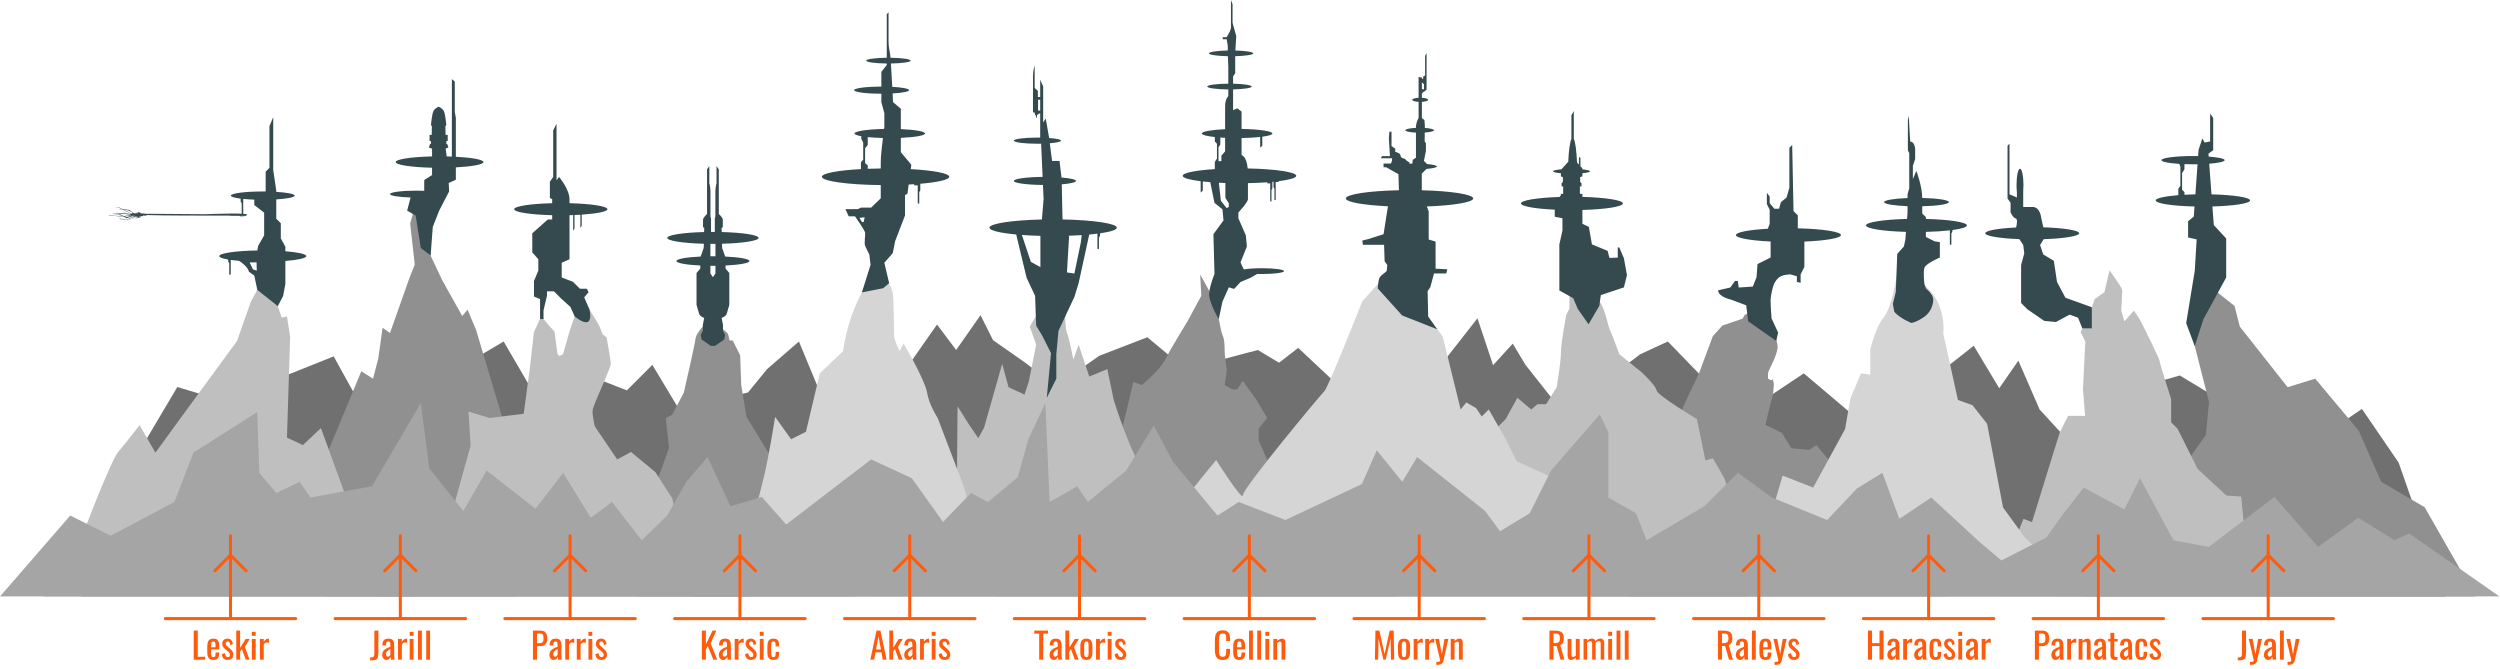 <?xml version="1.0" encoding="UTF-8" standalone="no"?><!DOCTYPE svg PUBLIC "-//W3C//DTD SVG 1.1//EN" "http://www.w3.org/Graphics/SVG/1.1/DTD/svg11.dtd"><svg width="100%" height="100%" viewBox="0 0 557 149" version="1.1" xmlns="http://www.w3.org/2000/svg" xmlns:xlink="http://www.w3.org/1999/xlink" xml:space="preserve" xmlns:serif="http://www.serif.com/" style="fill-rule:evenodd;clip-rule:evenodd;stroke-linecap:round;stroke-linejoin:round;"><g><path d="M18.024,132.884l10.341,-27.853l11.142,-18.801l8.81,2.635l11.833,-3.787l14.199,-5.679l7.573,13.726l19.88,-10.886l10.412,-6.154l6.627,11.36l12.306,-3.787l8.52,3.314l5.68,-5.68l5.68,9.466l7.573,-1.42l8.046,-1.893l4.26,-5.206l7.1,-6.154l5.679,13.727l15.147,-3.313l9.939,-14.2l4.26,5.68l5.43,-7.764l2.785,5.57l6.964,4.874l7.067,5.366l9.644,-6.758l10.708,-4.128l8.521,7.1l16.092,-4.26l4.733,2.84l4.26,-3.313l7.574,7.099l19.834,2.321l12.533,-16.015l3.482,10.445l4.383,-4.797l2.839,4.733l7.1,8.993l4.733,-0.947l13.726,-10.412l6.154,-2.841l14.199,14.673l8.993,-2.839l7.1,-4.734l12.306,10.413l9.94,-4.26l15.619,-12.306l5.68,9.467l4.259,-6.154l4.734,10.887l5.206,5.68l16.093,-10.413l9.94,-2.841l27.343,16.498l13.23,-9.052l8.179,11.96l10.412,29.82l-526.802,-0Z" style="fill:#707070;"/><path d="M95.412,51l0.544,5.987l2.532,5.372l4.497,8.046l1.183,-1.419l1.894,4.496l6.863,22.956l2.13,36.446l-42.362,-0l-3.077,-8.757l2.84,-22.009l8.046,-19.406l2.603,1.657l1.184,-4.497l0.946,-6.863l1.657,1.183l4.307,-12.188l1.207,-3.052l-1.017,-9.135l1.183,-4.261l2.84,5.444Zm368.359,81.884l12.543,-22.956l4.26,2.366l10.886,-15.382l0.71,-7.337l-3.313,-13.016l-0.474,-6.39l4.26,-6.153l5.207,4.142l1.183,4.614l10.649,13.49l6.154,-1.893l9.703,11.596l4.97,11.359l9.703,5.68l11.359,19.88l-87.8,-0Zm-75.058,-62.715l1.657,-0.828l4.024,3.431c-0,0 1.656,2.84 1.656,4.497c0,1.657 -1.775,4.851 -2.011,5.442c-0.237,0.592 -0.119,1.658 -0.119,1.658l0.71,0.354l0.356,-0.236l0.236,1.065c-0,-0 -0.119,2.367 -0.355,2.958c-0.237,0.592 -1.539,6.153 -1.539,6.153l3.669,1.775l2.13,3.432l4.023,0.355l1.538,-1.065l3.55,4.259l7.454,6.746l4.379,4.141c0,-0 -0.236,5.916 0.592,7.336c0.827,1.421 4.496,5.326 4.496,5.326l4.024,0.472l4.496,5.444l-78.571,-0l-3.55,-3.55l-1.42,-4.497l4.261,-4.26l4.259,-5.916l2.84,2.129l6.39,-3.076l2.366,-8.52c0,0 4.26,-13.252 4.734,-14.436c0.473,-1.183 3.549,-7.572 3.549,-7.572l3.077,-8.284l2.13,-2.367l4.496,-1.538l0.473,-0.828Zm-121.069,-4.26l-0.236,-4.733l3.55,6.39c0,-0 0.947,6.152 1.42,7.099c0.473,0.947 0.473,2.604 0.473,3.55c-0,0.947 0.473,4.26 0.473,4.26l-0.473,3.314l1.656,0.946l1.184,-0l1.183,-1.893l3.077,4.26l2.366,4.023l-1.893,2.366l0,2.604l3.313,7.573l12.07,11.596l3.55,-0.947l3.787,5.443l8.046,11.124l-89.457,-0l10.65,-13.016c-0,-0 3.786,-2.84 4.259,-5.917c0.474,-3.077 4.97,-9.94 4.97,-9.94l2.367,1.42c0,0 5.443,-8.993 5.916,-9.94c0.474,-0.946 2.604,-10.412 2.604,-10.412l1.893,0.71c0,-0 4.023,-3.314 5.206,-5.68c1.184,-2.367 4.97,-8.52 4.97,-8.52l3.076,-5.68Zm-112.676,9.467c-0,-0.633 1.875,-3.701 3.622,-3.701c0.216,-0 0.43,0.046 0.638,0.15c-0,0 2.603,2.131 2.839,2.368c0.237,0.236 0.474,1.656 0.474,1.656l0.71,-0l1.657,3.313l0.236,6.627l1.184,7.1l5.206,8.519l6.863,5.68l2.367,-0.71l1.183,1.893l7.099,11.597l1.421,13.016l-48.516,-0c0,-0 2.841,-22.01 3.077,-22.483c0.237,-0.473 2.367,-5.916 2.367,-5.916l1.656,-4.734l-0.71,-6.626l1.42,-0.71l2.603,-4.97c0,0 2.604,-11.359 2.604,-12.069Z" style="fill:#909090;"/><path d="M128.043,70.429c0,0 -0.696,-3.593 1.962,-3.593c0.114,0 0.232,0.006 0.358,0.02c-0,0 0.756,1.94 2.106,3.952c1.357,2.023 1.728,3.621 1.728,3.621l0.946,0.71c-0,-0 0.947,5.206 0.947,5.917c-0,0.709 -2.84,7.099 -2.84,7.099c0,0 -0.947,2.13 -1.184,3.077c-0.236,0.947 0.474,3.786 0.474,3.786l4.97,7.337l3.077,-1.658l5.442,4.497l3.787,5.917l4.497,21.773l-62.242,-0l4.734,-9.703l1.656,-0.947l6.39,-22.956l-0.473,-7.574l4.733,1.421l7.573,-0.946l1.325,-9.846l0.946,-8.33l1.373,-2.982l0.45,-0.592l0.332,0.639l1.206,1.467l1.231,1.326l0.663,5.017l0.425,0.426l0.805,-0.378l1.468,-5.159l1.135,-3.338Zm221.631,-1.68l-0,-4.26c-0,0 4.023,0.711 5.917,1.894c1.893,1.183 2.603,6.152 3.076,7.099c0.473,0.947 2.13,5.444 2.13,5.444l4.97,4.023c-0,-0 3.077,2.84 3.313,4.023c0.237,1.183 8.993,6.39 8.993,6.39l1.893,9.229l1.657,-0.473l2.603,4.496c0,0 3.314,10.414 3.55,13.016c0.237,2.604 3.551,7.574 3.551,7.574l2.366,5.68l-77.387,-0l5.206,-22.483l4.496,-6.627l2.84,-3.785l6.627,-6.627l1.419,-2.604l1.183,-2.13l3.077,2.604l1.42,-1.183l1.894,-0l2.366,-3.787c0,0 0.947,-5.68 0.947,-7.81c-0,-2.13 1.183,-8.283 1.183,-8.283l0.71,-1.42Zm119.191,-3.645l1.136,-4.875l1.657,2.366c-0,0 1.183,1.658 1.183,2.13c0,0.474 -0.236,4.497 -0.236,4.497l0.71,2.367l2.129,-2.367c0,0 1.184,1.658 1.658,2.603c0.472,0.947 4.023,8.047 4.023,8.52c-0,0.473 2.603,8.521 2.603,8.521l-0,5.206l1.42,1.419l4.496,8.994l6.39,5.916l3.313,0.236l0.71,7.574c0,-0 1.657,4.26 2.13,4.97c0.383,0.574 3.406,7.204 4.54,9.703l-61.383,-0l-0.665,-2.131l6.153,-15.146l1.893,0.71l6.153,-19.879l1.893,-3.787l3.787,0l-0.473,-5.916l0.521,-10.649l-1.042,-2.083c0,-0 0.048,-0.285 0.994,-1.94c0.947,-1.658 2.13,-5.444 2.13,-5.444l2.177,-1.515Zm-239.427,7.668l3.55,-6.153l4.26,0.71c-0,0 -0,5.917 0.473,6.864c0.474,0.946 1.42,5.916 1.42,5.916l1.183,-3.314l2.367,7.1l4.023,-1.656l1.42,6.863c0,-0 4.024,13.016 7.1,16.329c3.076,3.313 5.917,7.81 5.917,7.81l7.809,11.833l3.55,-2.367l5.68,5.68l1.419,4.497l-85.67,-0l4.969,-13.49l2.368,-8.283c-0,-0 11.951,-5.206 11.951,-6.39c-0,-1.183 0.118,-14.2 0.118,-14.2l2.366,3.787l2.249,3.313l1.302,-2.366l4.023,-14.199l1.419,5.206l3.551,1.657l0.946,-2.84l1.657,-8.284l-1.42,-4.023Zm-171.821,-8.732l2.533,-1.089l2.603,7.809l1.183,-0.236l0.711,4.497l-0.711,22.482l3.55,1.657l4.023,-3.787l6.627,18.222l1.419,8.047l0.947,7.1l4.261,4.142l-74.962,-0l5.324,-12.425l2.663,0.296c0,-0 6.804,-18.046 8.579,-20.116c1.775,-2.071 4.733,-5.917 4.733,-5.917l3.532,6.131l5.571,-7.66l12.61,-17.225l3.077,-8.757l1.727,-3.171Z" style="fill:#bfbfbf;"/><path d="M309.465,60.548l1.878,-1.871l6.836,11.902l3.251,4.373l4.002,16.277l1.252,-1.567l2.192,1.263l1.252,1.871l1.565,-1.567l3.757,6.572l2.504,5.004l9.706,4.396l4.696,6.876l1.566,-4.069c-0,-0 12.836,13.47 13.775,13.774l-5.323,9.096l-123.038,-0l8.453,-12.23l10.957,-3.111l9.392,-11.598l2.818,-3.438c0,-0 5.949,9.4 5.949,7.834c-0,-1.567 17.219,-22.24 18.158,-23.175c0.939,-0.936 8.453,-20.041 8.453,-20.041l5.949,-6.571Zm-121.616,17.667c0,0 1.255,-11.761 8.521,-18.932c-0,0 2.295,4.78 2.532,5.963c0.236,1.184 0.307,8.947 0.307,9.656c0,0.71 1.184,3.313 1.184,3.313l0.946,-1.656c0,-0 4.733,8.046 5.207,10.886c0.473,2.84 2.367,5.68 2.367,5.68l5.679,14.91c0,-0 1.183,3.786 1.42,4.969c0.237,1.183 4.733,3.786 4.733,3.786l18.46,16.094l-71.944,-0l-1.42,-9.703c-0,-0 3.55,-13.491 4.496,-17.513c0.947,-4.024 2.367,-12.779 2.367,-12.779l3.549,4.969l3.314,-1.657l3.076,-13.015l5.206,-4.971Zm231.808,-7.455c1.964,-2.319 3.029,-9.915 3.029,-9.915c11.738,2.438 10.283,13.465 10.283,13.465l3.254,14.792l3.254,1.183l3.254,4.141l3.55,18.637l4.733,6.509l5.325,5.324l1.775,7.988l-68.927,-0l7.987,-26.92l6.805,2.662l7.099,-13.017l1.183,-6.803l2.367,-5.62l2.07,0.296l0,-5.621c0,-0 1.196,-5.019 2.959,-7.101Z" style="fill:#d5d5d5;"/><path d="M556.873,132.884l-556.873,-0l15.658,-18.03l8.993,4.507l14.2,-7.513l4.259,-11.018l14.2,-9.015l0.473,13.523l3.786,4.507l5.207,-2.504l2.367,3.506l13.726,-2.505l10.887,-18.53l1.892,14.524l7.573,9.516l5.207,-9.015l10.887,8.514l6.152,-8.013l6.154,10.016l4.733,-3.506l6.626,8.515l5.68,-5.509l4.26,-7.513l4.733,-5.509l5.102,10.972l6.964,-2.089l5.447,6.142l18.924,-14.498l9.052,4.178l6.963,9.748l6.239,-6.44l3.787,2.003l6.626,-5.509l2.367,-8.514l3.787,-8.013l0.946,22.036l6.153,-3.506l2.367,3.506l8.52,-7.011l6.153,-10.017l4.259,8.014l9.94,12.02l4.733,-3.006l10.413,4.007l17.04,-8.013l3.313,-7.513l5.68,7.012l3.313,-5.509l15.146,12.02l3.313,4.508l6.626,-4.008l4.734,-9.515l10.886,-12.521l1.894,4.006l-0,14.525l6.152,3.505l2.367,6.011l12.78,-7.513l7.573,-7.512l7.573,5.509l12.306,5.008l6.626,-7.011l5.68,-3.506l3.782,10.251l7.105,-4.742l10.886,10.017l4.734,4.006l10.002,-5.103l3.482,-4.874l4.874,-6.267l9.052,4.874l3.482,-6.963l7.446,13.826l7.873,1.493l14.623,-11.141l9.748,11.141l8.935,-6.502l8.046,5.009l3.313,-1.503l20.093,14.024Z" style="fill:#a5a5a5;"/><path d="M51.354,137.824l-0,-18.453" style="fill:none;fill-rule:nonzero;stroke:#ff5b0d;stroke-width:0.67px;"/><path d="M54.835,127.17l-3.481,-3.482l-3.482,3.482" style="fill:none;fill-rule:nonzero;stroke:#ff5b0d;stroke-width:0.67px;"/><path d="M65.889,137.824l-29.071,-0" style="fill:none;fill-rule:nonzero;stroke:#ff5b0d;stroke-width:0.67px;"/><path d="M505.355,137.824l0,-18.453" style="fill:none;fill-rule:nonzero;stroke:#ff5b0d;stroke-width:0.67px;"/><path d="M508.837,127.17l-3.482,-3.482l-3.481,3.482" style="fill:none;fill-rule:nonzero;stroke:#ff5b0d;stroke-width:0.67px;"/><path d="M519.891,137.824l-29.071,-0" style="fill:none;fill-rule:nonzero;stroke:#ff5b0d;stroke-width:0.67px;"/><path d="M467.515,137.824l-0,-18.453" style="fill:none;fill-rule:nonzero;stroke:#ff5b0d;stroke-width:0.67px;"/><path d="M470.996,127.17l-3.481,-3.482l-3.482,3.482" style="fill:none;fill-rule:nonzero;stroke:#ff5b0d;stroke-width:0.67px;"/><path d="M482.05,137.824l-29.071,-0" style="fill:none;fill-rule:nonzero;stroke:#ff5b0d;stroke-width:0.67px;"/><path d="M429.696,137.824l-0,-18.453" style="fill:none;fill-rule:nonzero;stroke:#ff5b0d;stroke-width:0.67px;"/><path d="M433.177,127.17l-3.481,-3.482l-3.482,3.482" style="fill:none;fill-rule:nonzero;stroke:#ff5b0d;stroke-width:0.67px;"/><path d="M444.231,137.824l-29.071,-0" style="fill:none;fill-rule:nonzero;stroke:#ff5b0d;stroke-width:0.67px;"/><path d="M391.855,137.824l0,-18.453" style="fill:none;fill-rule:nonzero;stroke:#ff5b0d;stroke-width:0.67px;"/><path d="M395.337,127.17l-3.482,-3.482l-3.482,3.482" style="fill:none;fill-rule:nonzero;stroke:#ff5b0d;stroke-width:0.67px;"/><path d="M406.391,137.824l-29.072,-0" style="fill:none;fill-rule:nonzero;stroke:#ff5b0d;stroke-width:0.67px;"/><path d="M354.014,137.824l0,-18.453" style="fill:none;fill-rule:nonzero;stroke:#ff5b0d;stroke-width:0.67px;"/><path d="M357.496,127.17l-3.482,-3.482l-3.481,3.482" style="fill:none;fill-rule:nonzero;stroke:#ff5b0d;stroke-width:0.67px;"/><path d="M368.55,137.824l-29.071,-0" style="fill:none;fill-rule:nonzero;stroke:#ff5b0d;stroke-width:0.67px;"/><path d="M316.195,137.824l0,-18.453" style="fill:none;fill-rule:nonzero;stroke:#ff5b0d;stroke-width:0.67px;"/><path d="M319.677,127.17l-3.482,-3.482l-3.481,3.482" style="fill:none;fill-rule:nonzero;stroke:#ff5b0d;stroke-width:0.67px;"/><path d="M330.731,137.824l-29.071,-0" style="fill:none;fill-rule:nonzero;stroke:#ff5b0d;stroke-width:0.67px;"/><path d="M278.355,137.824l-0,-18.453" style="fill:none;fill-rule:nonzero;stroke:#ff5b0d;stroke-width:0.67px;"/><path d="M281.836,127.17l-3.481,-3.482l-3.482,3.482" style="fill:none;fill-rule:nonzero;stroke:#ff5b0d;stroke-width:0.67px;"/><path d="M292.89,137.824l-29.071,-0" style="fill:none;fill-rule:nonzero;stroke:#ff5b0d;stroke-width:0.67px;"/><path d="M240.514,137.824l-0,-18.453" style="fill:none;fill-rule:nonzero;stroke:#ff5b0d;stroke-width:0.67px;"/><path d="M243.995,127.17l-3.481,-3.482l-3.482,3.482" style="fill:none;fill-rule:nonzero;stroke:#ff5b0d;stroke-width:0.67px;"/><path d="M255.05,137.824l-29.072,-0" style="fill:none;fill-rule:nonzero;stroke:#ff5b0d;stroke-width:0.67px;"/><path d="M202.695,137.824l-0,-18.453" style="fill:none;fill-rule:nonzero;stroke:#ff5b0d;stroke-width:0.67px;"/><path d="M206.176,127.17l-3.481,-3.482l-3.482,3.482" style="fill:none;fill-rule:nonzero;stroke:#ff5b0d;stroke-width:0.67px;"/><path d="M217.231,137.824l-29.072,-0" style="fill:none;fill-rule:nonzero;stroke:#ff5b0d;stroke-width:0.67px;"/><path d="M164.854,137.824l0,-18.453" style="fill:none;fill-rule:nonzero;stroke:#ff5b0d;stroke-width:0.67px;"/><path d="M168.336,127.17l-3.482,-3.482l-3.481,3.482" style="fill:none;fill-rule:nonzero;stroke:#ff5b0d;stroke-width:0.67px;"/><path d="M179.39,137.824l-29.072,-0" style="fill:none;fill-rule:nonzero;stroke:#ff5b0d;stroke-width:0.67px;"/><path d="M127.013,137.824l0,-18.453" style="fill:none;fill-rule:nonzero;stroke:#ff5b0d;stroke-width:0.67px;"/><path d="M130.495,127.17l-3.482,-3.482l-3.481,3.482" style="fill:none;fill-rule:nonzero;stroke:#ff5b0d;stroke-width:0.67px;"/><path d="M141.549,137.824l-29.071,-0" style="fill:none;fill-rule:nonzero;stroke:#ff5b0d;stroke-width:0.67px;"/><path d="M89.194,137.824l0,-18.453" style="fill:none;fill-rule:nonzero;stroke:#ff5b0d;stroke-width:0.67px;"/><path d="M92.676,127.17l-3.482,-3.482l-3.481,3.482" style="fill:none;fill-rule:nonzero;stroke:#ff5b0d;stroke-width:0.67px;"/><path d="M103.73,137.824l-29.071,-0" style="fill:none;fill-rule:nonzero;stroke:#ff5b0d;stroke-width:0.67px;"/><path d="M43.161,146.976l-0,-6.48l0.904,-0l-0,5.832l1.656,-0l-0,0.648l-2.56,-0Z" style="fill:#ff5b0d;fill-rule:nonzero;"/><path d="M47.544,147.04c-0.363,-0 -0.643,-0.071 -0.84,-0.212c-0.197,-0.142 -0.335,-0.35 -0.412,-0.624c-0.077,-0.275 -0.116,-0.612 -0.116,-1.012l-0,-1.056c-0,-0.411 0.04,-0.752 0.12,-1.024c0.08,-0.272 0.22,-0.478 0.42,-0.616c0.2,-0.139 0.476,-0.208 0.828,-0.208c0.389,-0 0.676,0.08 0.86,0.24c0.184,0.16 0.305,0.39 0.364,0.692c0.059,0.301 0.088,0.662 0.088,1.084l-0,0.376l-1.824,-0l-0,0.928c-0,0.186 0.017,0.338 0.052,0.456c0.035,0.117 0.091,0.204 0.168,0.26c0.077,0.056 0.177,0.084 0.3,0.084c0.128,-0 0.225,-0.031 0.292,-0.092c0.067,-0.062 0.112,-0.15 0.136,-0.264c0.024,-0.115 0.036,-0.25 0.036,-0.404l-0,-0.28l0.832,-0l-0,0.176c-0,0.464 -0.099,0.829 -0.296,1.096c-0.197,0.266 -0.533,0.4 -1.008,0.4Zm-0.512,-2.824l0.984,-0l-0,-0.416c-0,-0.192 -0.011,-0.354 -0.032,-0.484c-0.021,-0.131 -0.065,-0.23 -0.132,-0.296c-0.067,-0.067 -0.172,-0.1 -0.316,-0.1c-0.139,-0 -0.244,0.032 -0.316,0.096c-0.072,0.064 -0.121,0.172 -0.148,0.324c-0.027,0.152 -0.04,0.361 -0.04,0.628l-0,0.248Z" style="fill:#ff5b0d;fill-rule:nonzero;"/><path d="M50.703,147.04c-0.379,-0 -0.683,-0.119 -0.912,-0.356c-0.229,-0.238 -0.36,-0.551 -0.392,-0.94l0.712,-0.216c0.043,0.293 0.115,0.513 0.216,0.66c0.101,0.146 0.251,0.22 0.448,0.22c0.155,-0 0.272,-0.044 0.352,-0.132c0.08,-0.088 0.12,-0.207 0.12,-0.356c0,-0.134 -0.029,-0.254 -0.088,-0.36c-0.059,-0.107 -0.155,-0.216 -0.288,-0.328l-0.792,-0.68c-0.16,-0.139 -0.295,-0.294 -0.404,-0.464c-0.109,-0.171 -0.164,-0.392 -0.164,-0.664c0,-0.246 0.049,-0.452 0.148,-0.62c0.099,-0.168 0.237,-0.296 0.416,-0.384c0.179,-0.088 0.388,-0.132 0.628,-0.132c0.368,-0 0.649,0.118 0.844,0.356c0.195,0.237 0.305,0.524 0.332,0.86l-0.576,0.216c-0.021,-0.16 -0.053,-0.3 -0.096,-0.42c-0.043,-0.12 -0.101,-0.214 -0.176,-0.28c-0.075,-0.067 -0.173,-0.1 -0.296,-0.1c-0.139,-0 -0.249,0.046 -0.332,0.14c-0.083,0.093 -0.124,0.204 -0.124,0.332c0,0.08 0.017,0.158 0.052,0.236c0.035,0.077 0.095,0.153 0.18,0.228l0.816,0.752c0.112,0.101 0.217,0.21 0.316,0.328c0.099,0.117 0.18,0.25 0.244,0.4c0.064,0.149 0.096,0.322 0.096,0.52c0,0.261 -0.053,0.48 -0.16,0.656c-0.107,0.176 -0.256,0.308 -0.448,0.396c-0.192,0.088 -0.416,0.132 -0.672,0.132Z" style="fill:#ff5b0d;fill-rule:nonzero;"/><path d="M52.638,146.968l0,-6.48l0.856,-0l0,3.864l1.248,-2l0.896,-0l-1.088,1.808l1.056,2.816l-0.856,-0l-0.864,-2.368l-0.392,0.592l0,1.768l-0.856,-0Z" style="fill:#ff5b0d;fill-rule:nonzero;"/><path d="M56.11,146.976l-0,-4.624l0.856,-0l-0,4.624l-0.856,-0Zm-0,-5.312l-0,-0.896l0.856,-0l-0,0.896l-0.856,-0Z" style="fill:#ff5b0d;fill-rule:nonzero;"/><path d="M57.909,146.976l-0,-4.624l0.856,-0l-0,0.656c0.171,-0.283 0.341,-0.472 0.512,-0.568c0.171,-0.096 0.341,-0.144 0.512,-0.144l0.06,-0c0.019,-0 0.044,0.002 0.076,0.008l-0,0.944c-0.064,-0.027 -0.137,-0.05 -0.22,-0.068c-0.083,-0.019 -0.167,-0.028 -0.252,-0.028c-0.133,-0 -0.255,0.03 -0.364,0.092c-0.109,0.061 -0.217,0.18 -0.324,0.356l-0,3.376l-0.856,-0Z" style="fill:#ff5b0d;fill-rule:nonzero;"/><path d="M498.574,147.128l-0,-0.648c0.197,-0 0.357,-0.014 0.48,-0.04c0.122,-0.027 0.217,-0.075 0.284,-0.144c0.066,-0.07 0.113,-0.17 0.14,-0.3c0.026,-0.131 0.04,-0.298 0.04,-0.5l-0,-5l0.896,-0l-0,5.016c-0,0.373 -0.04,0.678 -0.12,0.916c-0.08,0.237 -0.222,0.413 -0.424,0.528c-0.203,0.114 -0.491,0.172 -0.864,0.172l-0.432,-0Z" style="fill:#ff5b0d;fill-rule:nonzero;"/><path d="M501.285,148.136l0,-0.656c0.208,-0 0.374,-0.01 0.496,-0.028c0.123,-0.019 0.211,-0.054 0.264,-0.104c0.054,-0.051 0.08,-0.122 0.08,-0.212c0,-0.048 -0.018,-0.155 -0.056,-0.32c-0.037,-0.166 -0.077,-0.342 -0.12,-0.528l-0.928,-3.936l0.864,-0l0.624,3.456l0.6,-3.456l0.864,-0l-1.104,4.88c-0.048,0.224 -0.136,0.401 -0.264,0.532c-0.128,0.13 -0.292,0.225 -0.492,0.284c-0.2,0.058 -0.441,0.088 -0.724,0.088l-0.104,-0Z" style="fill:#ff5b0d;fill-rule:nonzero;"/><path d="M505.325,147.04c-0.182,-0 -0.342,-0.052 -0.48,-0.156c-0.139,-0.104 -0.248,-0.238 -0.328,-0.4c-0.08,-0.163 -0.12,-0.335 -0.12,-0.516c-0,-0.288 0.048,-0.531 0.144,-0.728c0.096,-0.198 0.228,-0.364 0.396,-0.5c0.168,-0.136 0.362,-0.255 0.584,-0.356c0.221,-0.102 0.454,-0.2 0.7,-0.296l-0,-0.328c-0,-0.187 -0.011,-0.342 -0.032,-0.464c-0.022,-0.123 -0.066,-0.215 -0.132,-0.276c-0.067,-0.062 -0.167,-0.092 -0.3,-0.092c-0.118,-0 -0.212,0.026 -0.284,0.08c-0.072,0.053 -0.124,0.129 -0.156,0.228c-0.032,0.098 -0.048,0.214 -0.048,0.348l-0,0.232l-0.848,-0.032c0.01,-0.512 0.128,-0.89 0.352,-1.132c0.224,-0.243 0.57,-0.364 1.04,-0.364c0.458,-0 0.784,0.125 0.976,0.376c0.192,0.25 0.288,0.613 0.288,1.088l-0,2.112c-0,0.144 0.004,0.282 0.012,0.416c0.008,0.133 0.018,0.257 0.032,0.372c0.013,0.114 0.025,0.222 0.036,0.324l-0.784,-0c-0.016,-0.086 -0.036,-0.194 -0.06,-0.324c-0.024,-0.131 -0.042,-0.25 -0.052,-0.356c-0.054,0.181 -0.156,0.35 -0.308,0.508c-0.152,0.157 -0.362,0.236 -0.628,0.236Zm0.336,-0.736c0.085,-0 0.165,-0.024 0.24,-0.072c0.074,-0.048 0.141,-0.103 0.2,-0.164c0.058,-0.062 0.098,-0.111 0.12,-0.148l-0,-1.312c-0.134,0.074 -0.259,0.149 -0.376,0.224c-0.118,0.074 -0.22,0.153 -0.308,0.236c-0.088,0.082 -0.158,0.176 -0.208,0.28c-0.051,0.104 -0.076,0.222 -0.076,0.356c-0,0.186 0.034,0.333 0.104,0.44c0.069,0.106 0.17,0.16 0.304,0.16Z" style="fill:#ff5b0d;fill-rule:nonzero;"/><rect x="507.98" y="140.496" width="0.856" height="6.48" style="fill:#ff5b0d;fill-rule:nonzero;"/><path d="M509.659,148.136l0,-0.656c0.208,-0 0.374,-0.01 0.496,-0.028c0.123,-0.019 0.211,-0.054 0.264,-0.104c0.054,-0.051 0.08,-0.122 0.08,-0.212c0,-0.048 -0.018,-0.155 -0.056,-0.32c-0.037,-0.166 -0.077,-0.342 -0.12,-0.528l-0.928,-3.936l0.864,-0l0.624,3.456l0.6,-3.456l0.864,-0l-1.104,4.88c-0.048,0.224 -0.136,0.401 -0.264,0.532c-0.128,0.13 -0.292,0.225 -0.492,0.284c-0.2,0.058 -0.441,0.088 -0.724,0.088l-0.104,-0Z" style="fill:#ff5b0d;fill-rule:nonzero;"/><path d="M453.372,146.976l-0,-6.48l1.608,-0c0.389,-0 0.7,0.07 0.932,0.212c0.232,0.141 0.401,0.345 0.508,0.612c0.106,0.266 0.16,0.589 0.16,0.968c-0,0.341 -0.06,0.637 -0.18,0.888c-0.12,0.25 -0.298,0.444 -0.532,0.58c-0.235,0.136 -0.528,0.204 -0.88,0.204l-0.712,-0l-0,3.016l-0.904,-0Zm0.904,-3.664l0.416,-0c0.261,-0 0.466,-0.03 0.616,-0.088c0.149,-0.059 0.256,-0.162 0.32,-0.308c0.064,-0.147 0.096,-0.354 0.096,-0.62c-0,-0.31 -0.023,-0.547 -0.068,-0.712c-0.046,-0.166 -0.14,-0.28 -0.284,-0.344c-0.144,-0.064 -0.368,-0.096 -0.672,-0.096l-0.424,-0l-0,2.168Z" style="fill:#ff5b0d;fill-rule:nonzero;"/><path d="M457.971,147.04c-0.181,-0 -0.341,-0.052 -0.48,-0.156c-0.138,-0.104 -0.248,-0.238 -0.328,-0.4c-0.08,-0.163 -0.12,-0.335 -0.12,-0.516c0,-0.288 0.048,-0.531 0.144,-0.728c0.096,-0.198 0.228,-0.364 0.396,-0.5c0.168,-0.136 0.363,-0.255 0.584,-0.356c0.222,-0.102 0.455,-0.2 0.7,-0.296l0,-0.328c0,-0.187 -0.01,-0.342 -0.032,-0.464c-0.021,-0.123 -0.065,-0.215 -0.132,-0.276c-0.066,-0.062 -0.166,-0.092 -0.3,-0.092c-0.117,-0 -0.212,0.026 -0.284,0.08c-0.072,0.053 -0.124,0.129 -0.156,0.228c-0.032,0.098 -0.048,0.214 -0.048,0.348l0,0.232l-0.848,-0.032c0.011,-0.512 0.128,-0.89 0.352,-1.132c0.224,-0.243 0.571,-0.364 1.04,-0.364c0.459,-0 0.784,0.125 0.976,0.376c0.192,0.25 0.288,0.613 0.288,1.088l0,2.112c0,0.144 0.004,0.282 0.012,0.416c0.008,0.133 0.019,0.257 0.032,0.372c0.014,0.114 0.026,0.222 0.036,0.324l-0.784,-0c-0.016,-0.086 -0.036,-0.194 -0.06,-0.324c-0.024,-0.131 -0.041,-0.25 -0.052,-0.356c-0.053,0.181 -0.156,0.35 -0.308,0.508c-0.152,0.157 -0.361,0.236 -0.628,0.236Zm0.336,-0.736c0.086,-0 0.166,-0.024 0.24,-0.072c0.075,-0.048 0.142,-0.103 0.2,-0.164c0.059,-0.062 0.099,-0.111 0.12,-0.148l0,-1.312c-0.133,0.074 -0.258,0.149 -0.376,0.224c-0.117,0.074 -0.22,0.153 -0.308,0.236c-0.088,0.082 -0.157,0.176 -0.208,0.28c-0.05,0.104 -0.076,0.222 -0.076,0.356c0,0.186 0.035,0.333 0.104,0.44c0.07,0.106 0.171,0.16 0.304,0.16Z" style="fill:#ff5b0d;fill-rule:nonzero;"/><path d="M460.571,146.976l-0,-4.624l0.856,-0l-0,0.656c0.171,-0.283 0.341,-0.472 0.512,-0.568c0.171,-0.096 0.341,-0.144 0.512,-0.144l0.06,-0c0.019,-0 0.044,0.002 0.076,0.008l-0,0.944c-0.064,-0.027 -0.137,-0.05 -0.22,-0.068c-0.083,-0.019 -0.167,-0.028 -0.252,-0.028c-0.133,-0 -0.255,0.03 -0.364,0.092c-0.109,0.061 -0.217,0.18 -0.324,0.356l-0,3.376l-0.856,-0Z" style="fill:#ff5b0d;fill-rule:nonzero;"/><path d="M463.114,146.976l0,-4.624l0.856,-0l0,0.456c0.155,-0.144 0.326,-0.267 0.512,-0.368c0.187,-0.102 0.392,-0.152 0.616,-0.152c0.187,-0 0.33,0.048 0.428,0.144c0.099,0.096 0.168,0.216 0.208,0.36c0.04,0.144 0.06,0.29 0.06,0.44l0,3.744l-0.856,-0l0,-3.496c0,-0.166 -0.024,-0.294 -0.072,-0.384c-0.048,-0.091 -0.146,-0.136 -0.296,-0.136c-0.096,-0 -0.196,0.028 -0.3,0.084c-0.104,0.056 -0.204,0.124 -0.3,0.204l0,3.728l-0.856,-0Z" style="fill:#ff5b0d;fill-rule:nonzero;"/><path d="M467.458,147.04c-0.181,-0 -0.341,-0.052 -0.48,-0.156c-0.139,-0.104 -0.248,-0.238 -0.328,-0.4c-0.08,-0.163 -0.12,-0.335 -0.12,-0.516c0,-0.288 0.048,-0.531 0.144,-0.728c0.096,-0.198 0.228,-0.364 0.396,-0.5c0.168,-0.136 0.363,-0.255 0.584,-0.356c0.221,-0.102 0.455,-0.2 0.7,-0.296l0,-0.328c0,-0.187 -0.011,-0.342 -0.032,-0.464c-0.021,-0.123 -0.065,-0.215 -0.132,-0.276c-0.067,-0.062 -0.167,-0.092 -0.3,-0.092c-0.117,-0 -0.212,0.026 -0.284,0.08c-0.072,0.053 -0.124,0.129 -0.156,0.228c-0.032,0.098 -0.048,0.214 -0.048,0.348l0,0.232l-0.848,-0.032c0.011,-0.512 0.128,-0.89 0.352,-1.132c0.224,-0.243 0.571,-0.364 1.04,-0.364c0.459,-0 0.784,0.125 0.976,0.376c0.192,0.25 0.288,0.613 0.288,1.088l0,2.112c0,0.144 0.004,0.282 0.012,0.416c0.008,0.133 0.019,0.257 0.032,0.372c0.013,0.114 0.025,0.222 0.036,0.324l-0.784,-0c-0.016,-0.086 -0.036,-0.194 -0.06,-0.324c-0.024,-0.131 -0.041,-0.25 -0.052,-0.356c-0.053,0.181 -0.156,0.35 -0.308,0.508c-0.152,0.157 -0.361,0.236 -0.628,0.236Zm0.336,-0.736c0.085,-0 0.165,-0.024 0.24,-0.072c0.075,-0.048 0.141,-0.103 0.2,-0.164c0.059,-0.062 0.099,-0.111 0.12,-0.148l0,-1.312c-0.133,0.074 -0.259,0.149 -0.376,0.224c-0.117,0.074 -0.22,0.153 -0.308,0.236c-0.088,0.082 -0.157,0.176 -0.208,0.28c-0.051,0.104 -0.076,0.222 -0.076,0.356c0,0.186 0.035,0.333 0.104,0.44c0.069,0.106 0.171,0.16 0.304,0.16Z" style="fill:#ff5b0d;fill-rule:nonzero;"/><path d="M471.202,147.04c-0.24,-0 -0.434,-0.046 -0.58,-0.136c-0.147,-0.091 -0.254,-0.219 -0.32,-0.384c-0.067,-0.166 -0.1,-0.36 -0.1,-0.584l-0,-3.016l-0.488,-0l-0,-0.568l0.488,-0l-0,-1.352l0.856,-0l-0,1.352l0.744,-0l-0,0.568l-0.744,-0l-0,2.96c-0,0.181 0.029,0.31 0.088,0.388c0.058,0.077 0.17,0.116 0.336,0.116c0.042,-0 0.092,-0.003 0.148,-0.008c0.056,-0.006 0.11,-0.011 0.164,-0.016l-0,0.632c-0.107,0.016 -0.206,0.028 -0.296,0.036c-0.091,0.008 -0.19,0.012 -0.296,0.012Z" style="fill:#ff5b0d;fill-rule:nonzero;"/><path d="M473.265,147.04c-0.181,-0 -0.341,-0.052 -0.48,-0.156c-0.139,-0.104 -0.248,-0.238 -0.328,-0.4c-0.08,-0.163 -0.12,-0.335 -0.12,-0.516c0,-0.288 0.048,-0.531 0.144,-0.728c0.096,-0.198 0.228,-0.364 0.396,-0.5c0.168,-0.136 0.363,-0.255 0.584,-0.356c0.221,-0.102 0.455,-0.2 0.7,-0.296l0,-0.328c0,-0.187 -0.011,-0.342 -0.032,-0.464c-0.021,-0.123 -0.065,-0.215 -0.132,-0.276c-0.067,-0.062 -0.167,-0.092 -0.3,-0.092c-0.117,-0 -0.212,0.026 -0.284,0.08c-0.072,0.053 -0.124,0.129 -0.156,0.228c-0.032,0.098 -0.048,0.214 -0.048,0.348l0,0.232l-0.848,-0.032c0.011,-0.512 0.128,-0.89 0.352,-1.132c0.224,-0.243 0.571,-0.364 1.04,-0.364c0.459,-0 0.784,0.125 0.976,0.376c0.192,0.25 0.288,0.613 0.288,1.088l0,2.112c0,0.144 0.004,0.282 0.012,0.416c0.008,0.133 0.019,0.257 0.032,0.372c0.013,0.114 0.025,0.222 0.036,0.324l-0.784,-0c-0.016,-0.086 -0.036,-0.194 -0.06,-0.324c-0.024,-0.131 -0.041,-0.25 -0.052,-0.356c-0.053,0.181 -0.156,0.35 -0.308,0.508c-0.152,0.157 -0.361,0.236 -0.628,0.236Zm0.336,-0.736c0.085,-0 0.165,-0.024 0.24,-0.072c0.075,-0.048 0.141,-0.103 0.2,-0.164c0.059,-0.062 0.099,-0.111 0.12,-0.148l0,-1.312c-0.133,0.074 -0.259,0.149 -0.376,0.224c-0.117,0.074 -0.22,0.153 -0.308,0.236c-0.088,0.082 -0.157,0.176 -0.208,0.28c-0.051,0.104 -0.076,0.222 -0.076,0.356c0,0.186 0.035,0.333 0.104,0.44c0.069,0.106 0.171,0.16 0.304,0.16Z" style="fill:#ff5b0d;fill-rule:nonzero;"/><path d="M477.105,147.04c-0.379,-0 -0.666,-0.076 -0.86,-0.228c-0.195,-0.152 -0.326,-0.367 -0.392,-0.644c-0.067,-0.278 -0.1,-0.6 -0.1,-0.968l-0,-1.064c-0,-0.39 0.034,-0.722 0.104,-0.996c0.069,-0.275 0.201,-0.486 0.396,-0.632c0.194,-0.147 0.478,-0.22 0.852,-0.22c0.336,-0 0.596,0.054 0.78,0.164c0.184,0.109 0.31,0.272 0.38,0.488c0.069,0.216 0.104,0.484 0.104,0.804l-0,0.272l-0.776,-0l-0,-0.28c-0,-0.203 -0.014,-0.363 -0.04,-0.48c-0.027,-0.118 -0.075,-0.203 -0.144,-0.256c-0.07,-0.054 -0.168,-0.08 -0.296,-0.08c-0.139,-0 -0.246,0.032 -0.32,0.096c-0.075,0.064 -0.124,0.172 -0.148,0.324c-0.024,0.152 -0.036,0.358 -0.036,0.62l-0,1.456c-0,0.394 0.037,0.658 0.112,0.792c0.074,0.133 0.208,0.2 0.4,0.2c0.144,-0 0.249,-0.034 0.316,-0.1c0.066,-0.067 0.109,-0.162 0.128,-0.284c0.018,-0.123 0.028,-0.262 0.028,-0.416l-0,-0.376l0.776,-0l-0,0.32c-0,0.309 -0.036,0.576 -0.108,0.8c-0.072,0.224 -0.2,0.394 -0.384,0.512c-0.184,0.117 -0.442,0.176 -0.772,0.176Z" style="fill:#ff5b0d;fill-rule:nonzero;"/><path d="M480.2,147.04c-0.378,-0 -0.682,-0.119 -0.912,-0.356c-0.229,-0.238 -0.36,-0.551 -0.392,-0.94l0.712,-0.216c0.043,0.293 0.115,0.513 0.216,0.66c0.102,0.146 0.251,0.22 0.448,0.22c0.155,-0 0.272,-0.044 0.352,-0.132c0.08,-0.088 0.12,-0.207 0.12,-0.356c0,-0.134 -0.029,-0.254 -0.088,-0.36c-0.058,-0.107 -0.154,-0.216 -0.288,-0.328l-0.792,-0.68c-0.16,-0.139 -0.294,-0.294 -0.404,-0.464c-0.109,-0.171 -0.164,-0.392 -0.164,-0.664c0,-0.246 0.05,-0.452 0.148,-0.62c0.099,-0.168 0.238,-0.296 0.416,-0.384c0.179,-0.088 0.388,-0.132 0.628,-0.132c0.368,-0 0.65,0.118 0.844,0.356c0.195,0.237 0.306,0.524 0.332,0.86l-0.576,0.216c-0.021,-0.16 -0.053,-0.3 -0.096,-0.42c-0.042,-0.12 -0.101,-0.214 -0.176,-0.28c-0.074,-0.067 -0.173,-0.1 -0.296,-0.1c-0.138,-0 -0.249,0.046 -0.332,0.14c-0.082,0.093 -0.124,0.204 -0.124,0.332c0,0.08 0.018,0.158 0.052,0.236c0.035,0.077 0.095,0.153 0.18,0.228l0.816,0.752c0.112,0.101 0.218,0.21 0.316,0.328c0.099,0.117 0.18,0.25 0.244,0.4c0.064,0.149 0.096,0.322 0.096,0.52c0,0.261 -0.053,0.48 -0.16,0.656c-0.106,0.176 -0.256,0.308 -0.448,0.396c-0.192,0.088 -0.416,0.132 -0.672,0.132Z" style="fill:#ff5b0d;fill-rule:nonzero;"/><path d="M416.183,146.976l-0,-6.48l0.904,-0l-0,2.8l1.664,-0l-0,-2.8l0.904,-0l-0,6.48l-0.904,-0l-0,-3.032l-1.664,-0l-0,3.032l-0.904,-0Z" style="fill:#ff5b0d;fill-rule:nonzero;"/><path d="M421.43,147.04c-0.181,-0 -0.341,-0.052 -0.48,-0.156c-0.139,-0.104 -0.248,-0.238 -0.328,-0.4c-0.08,-0.163 -0.12,-0.335 -0.12,-0.516c-0,-0.288 0.048,-0.531 0.144,-0.728c0.096,-0.198 0.228,-0.364 0.396,-0.5c0.168,-0.136 0.363,-0.255 0.584,-0.356c0.221,-0.102 0.455,-0.2 0.7,-0.296l-0,-0.328c-0,-0.187 -0.011,-0.342 -0.032,-0.464c-0.021,-0.123 -0.065,-0.215 -0.132,-0.276c-0.067,-0.062 -0.167,-0.092 -0.3,-0.092c-0.117,-0 -0.212,0.026 -0.284,0.08c-0.072,0.053 -0.124,0.129 -0.156,0.228c-0.032,0.098 -0.048,0.214 -0.048,0.348l-0,0.232l-0.848,-0.032c0.011,-0.512 0.128,-0.89 0.352,-1.132c0.224,-0.243 0.571,-0.364 1.04,-0.364c0.459,-0 0.784,0.125 0.976,0.376c0.192,0.25 0.288,0.613 0.288,1.088l-0,2.112c-0,0.144 0.004,0.282 0.012,0.416c0.008,0.133 0.019,0.257 0.032,0.372c0.013,0.114 0.025,0.222 0.036,0.324l-0.784,-0c-0.016,-0.086 -0.036,-0.194 -0.06,-0.324c-0.024,-0.131 -0.041,-0.25 -0.052,-0.356c-0.053,0.181 -0.156,0.35 -0.308,0.508c-0.152,0.157 -0.361,0.236 -0.628,0.236Zm0.336,-0.736c0.085,-0 0.165,-0.024 0.24,-0.072c0.075,-0.048 0.141,-0.103 0.2,-0.164c0.059,-0.062 0.099,-0.111 0.12,-0.148l-0,-1.312c-0.133,0.074 -0.259,0.149 -0.376,0.224c-0.117,0.074 -0.22,0.153 -0.308,0.236c-0.088,0.082 -0.157,0.176 -0.208,0.28c-0.051,0.104 -0.076,0.222 -0.076,0.356c-0,0.186 0.035,0.333 0.104,0.44c0.069,0.106 0.171,0.16 0.304,0.16Z" style="fill:#ff5b0d;fill-rule:nonzero;"/><path d="M424.029,146.976l0,-4.624l0.856,-0l0,0.656c0.171,-0.283 0.342,-0.472 0.512,-0.568c0.171,-0.096 0.342,-0.144 0.512,-0.144l0.06,-0c0.019,-0 0.044,0.002 0.076,0.008l0,0.944c-0.064,-0.027 -0.137,-0.05 -0.22,-0.068c-0.082,-0.019 -0.166,-0.028 -0.252,-0.028c-0.133,-0 -0.254,0.03 -0.364,0.092c-0.109,0.061 -0.217,0.18 -0.324,0.356l0,3.376l-0.856,-0Z" style="fill:#ff5b0d;fill-rule:nonzero;"/><path d="M427.404,147.04c-0.181,-0 -0.341,-0.052 -0.48,-0.156c-0.138,-0.104 -0.248,-0.238 -0.328,-0.4c-0.08,-0.163 -0.12,-0.335 -0.12,-0.516c0,-0.288 0.048,-0.531 0.144,-0.728c0.096,-0.198 0.228,-0.364 0.396,-0.5c0.168,-0.136 0.363,-0.255 0.584,-0.356c0.222,-0.102 0.455,-0.2 0.7,-0.296l0,-0.328c0,-0.187 -0.01,-0.342 -0.032,-0.464c-0.021,-0.123 -0.065,-0.215 -0.132,-0.276c-0.066,-0.062 -0.166,-0.092 -0.3,-0.092c-0.117,-0 -0.212,0.026 -0.284,0.08c-0.072,0.053 -0.124,0.129 -0.156,0.228c-0.032,0.098 -0.048,0.214 -0.048,0.348l0,0.232l-0.848,-0.032c0.011,-0.512 0.128,-0.89 0.352,-1.132c0.224,-0.243 0.571,-0.364 1.04,-0.364c0.459,-0 0.784,0.125 0.976,0.376c0.192,0.25 0.288,0.613 0.288,1.088l0,2.112c0,0.144 0.004,0.282 0.012,0.416c0.008,0.133 0.019,0.257 0.032,0.372c0.014,0.114 0.026,0.222 0.036,0.324l-0.784,-0c-0.016,-0.086 -0.036,-0.194 -0.06,-0.324c-0.024,-0.131 -0.041,-0.25 -0.052,-0.356c-0.053,0.181 -0.156,0.35 -0.308,0.508c-0.152,0.157 -0.361,0.236 -0.628,0.236Zm0.336,-0.736c0.086,-0 0.166,-0.024 0.24,-0.072c0.075,-0.048 0.142,-0.103 0.2,-0.164c0.059,-0.062 0.099,-0.111 0.12,-0.148l0,-1.312c-0.133,0.074 -0.258,0.149 -0.376,0.224c-0.117,0.074 -0.22,0.153 -0.308,0.236c-0.088,0.082 -0.157,0.176 -0.208,0.28c-0.05,0.104 -0.076,0.222 -0.076,0.356c0,0.186 0.035,0.333 0.104,0.44c0.07,0.106 0.171,0.16 0.304,0.16Z" style="fill:#ff5b0d;fill-rule:nonzero;"/><path d="M431.244,147.04c-0.379,-0 -0.666,-0.076 -0.86,-0.228c-0.195,-0.152 -0.326,-0.367 -0.392,-0.644c-0.067,-0.278 -0.1,-0.6 -0.1,-0.968l-0,-1.064c-0,-0.39 0.034,-0.722 0.104,-0.996c0.069,-0.275 0.201,-0.486 0.396,-0.632c0.194,-0.147 0.478,-0.22 0.852,-0.22c0.336,-0 0.596,0.054 0.78,0.164c0.184,0.109 0.31,0.272 0.38,0.488c0.069,0.216 0.104,0.484 0.104,0.804l-0,0.272l-0.776,-0l-0,-0.28c-0,-0.203 -0.014,-0.363 -0.04,-0.48c-0.027,-0.118 -0.075,-0.203 -0.144,-0.256c-0.07,-0.054 -0.168,-0.08 -0.296,-0.08c-0.139,-0 -0.246,0.032 -0.32,0.096c-0.075,0.064 -0.124,0.172 -0.148,0.324c-0.024,0.152 -0.036,0.358 -0.036,0.62l-0,1.456c-0,0.394 0.037,0.658 0.112,0.792c0.074,0.133 0.208,0.2 0.4,0.2c0.144,-0 0.249,-0.034 0.316,-0.1c0.066,-0.067 0.109,-0.162 0.128,-0.284c0.018,-0.123 0.028,-0.262 0.028,-0.416l-0,-0.376l0.776,-0l-0,0.32c-0,0.309 -0.036,0.576 -0.108,0.8c-0.072,0.224 -0.2,0.394 -0.384,0.512c-0.184,0.117 -0.442,0.176 -0.772,0.176Z" style="fill:#ff5b0d;fill-rule:nonzero;"/><path d="M434.339,147.04c-0.379,-0 -0.683,-0.119 -0.912,-0.356c-0.23,-0.238 -0.36,-0.551 -0.392,-0.94l0.712,-0.216c0.042,0.293 0.114,0.513 0.216,0.66c0.101,0.146 0.25,0.22 0.448,0.22c0.154,-0 0.272,-0.044 0.352,-0.132c0.08,-0.088 0.12,-0.207 0.12,-0.356c-0,-0.134 -0.03,-0.254 -0.088,-0.36c-0.059,-0.107 -0.155,-0.216 -0.288,-0.328l-0.792,-0.68c-0.16,-0.139 -0.295,-0.294 -0.404,-0.464c-0.11,-0.171 -0.164,-0.392 -0.164,-0.664c-0,-0.246 0.049,-0.452 0.148,-0.62c0.098,-0.168 0.237,-0.296 0.416,-0.384c0.178,-0.088 0.388,-0.132 0.628,-0.132c0.368,-0 0.649,0.118 0.844,0.356c0.194,0.237 0.305,0.524 0.332,0.86l-0.576,0.216c-0.022,-0.16 -0.054,-0.3 -0.096,-0.42c-0.043,-0.12 -0.102,-0.214 -0.176,-0.28c-0.075,-0.067 -0.174,-0.1 -0.296,-0.1c-0.139,-0 -0.25,0.046 -0.332,0.14c-0.083,0.093 -0.124,0.204 -0.124,0.332c-0,0.08 0.017,0.158 0.052,0.236c0.034,0.077 0.094,0.153 0.18,0.228l0.816,0.752c0.112,0.101 0.217,0.21 0.316,0.328c0.098,0.117 0.18,0.25 0.244,0.4c0.064,0.149 0.096,0.322 0.096,0.52c-0,0.261 -0.054,0.48 -0.16,0.656c-0.107,0.176 -0.256,0.308 -0.448,0.396c-0.192,0.088 -0.416,0.132 -0.672,0.132Z" style="fill:#ff5b0d;fill-rule:nonzero;"/><path d="M436.314,146.976l-0,-4.624l0.856,-0l-0,4.624l-0.856,-0Zm-0,-5.312l-0,-0.896l0.856,-0l-0,0.896l-0.856,-0Z" style="fill:#ff5b0d;fill-rule:nonzero;"/><path d="M438.921,147.04c-0.181,-0 -0.341,-0.052 -0.48,-0.156c-0.138,-0.104 -0.248,-0.238 -0.328,-0.4c-0.08,-0.163 -0.12,-0.335 -0.12,-0.516c0,-0.288 0.048,-0.531 0.144,-0.728c0.096,-0.198 0.228,-0.364 0.396,-0.5c0.168,-0.136 0.363,-0.255 0.584,-0.356c0.222,-0.102 0.455,-0.2 0.7,-0.296l0,-0.328c0,-0.187 -0.01,-0.342 -0.032,-0.464c-0.021,-0.123 -0.065,-0.215 -0.132,-0.276c-0.066,-0.062 -0.166,-0.092 -0.3,-0.092c-0.117,-0 -0.212,0.026 -0.284,0.08c-0.072,0.053 -0.124,0.129 -0.156,0.228c-0.032,0.098 -0.048,0.214 -0.048,0.348l0,0.232l-0.848,-0.032c0.011,-0.512 0.128,-0.89 0.352,-1.132c0.224,-0.243 0.571,-0.364 1.04,-0.364c0.459,-0 0.784,0.125 0.976,0.376c0.192,0.25 0.288,0.613 0.288,1.088l0,2.112c0,0.144 0.004,0.282 0.012,0.416c0.008,0.133 0.019,0.257 0.032,0.372c0.014,0.114 0.026,0.222 0.036,0.324l-0.784,-0c-0.016,-0.086 -0.036,-0.194 -0.06,-0.324c-0.024,-0.131 -0.041,-0.25 -0.052,-0.356c-0.053,0.181 -0.156,0.35 -0.308,0.508c-0.152,0.157 -0.361,0.236 -0.628,0.236Zm0.336,-0.736c0.086,-0 0.166,-0.024 0.24,-0.072c0.075,-0.048 0.142,-0.103 0.2,-0.164c0.059,-0.062 0.099,-0.111 0.12,-0.148l0,-1.312c-0.133,0.074 -0.258,0.149 -0.376,0.224c-0.117,0.074 -0.22,0.153 -0.308,0.236c-0.088,0.082 -0.157,0.176 -0.208,0.28c-0.05,0.104 -0.076,0.222 -0.076,0.356c0,0.186 0.035,0.333 0.104,0.44c0.07,0.106 0.171,0.16 0.304,0.16Z" style="fill:#ff5b0d;fill-rule:nonzero;"/><path d="M441.52,146.976l0,-4.624l0.856,-0l0,0.656c0.171,-0.283 0.342,-0.472 0.512,-0.568c0.171,-0.096 0.342,-0.144 0.512,-0.144l0.06,-0c0.019,-0 0.044,0.002 0.076,0.008l0,0.944c-0.064,-0.027 -0.137,-0.05 -0.22,-0.068c-0.082,-0.019 -0.166,-0.028 -0.252,-0.028c-0.133,-0 -0.254,0.03 -0.364,0.092c-0.109,0.061 -0.217,0.18 -0.324,0.356l0,3.376l-0.856,-0Z" style="fill:#ff5b0d;fill-rule:nonzero;"/><path d="M382.763,146.976l-0,-6.48l1.304,-0c0.432,-0 0.789,0.057 1.072,0.172c0.282,0.114 0.492,0.298 0.628,0.552c0.136,0.253 0.204,0.585 0.204,0.996c-0,0.25 -0.027,0.478 -0.08,0.684c-0.054,0.205 -0.139,0.378 -0.256,0.52c-0.118,0.141 -0.272,0.244 -0.464,0.308l0.92,3.248l-0.872,-0l-0.848,-3.04l-0.704,-0l-0,3.04l-0.904,-0Zm0.904,-3.688l0.344,-0c0.256,-0 0.464,-0.032 0.624,-0.096c0.16,-0.064 0.277,-0.174 0.352,-0.328c0.074,-0.155 0.112,-0.371 0.112,-0.648c-0,-0.379 -0.07,-0.652 -0.208,-0.82c-0.139,-0.168 -0.414,-0.252 -0.824,-0.252l-0.4,-0l-0,2.144Z" style="fill:#ff5b0d;fill-rule:nonzero;"/><path d="M387.674,147.04c-0.182,-0 -0.342,-0.052 -0.48,-0.156c-0.139,-0.104 -0.248,-0.238 -0.328,-0.4c-0.08,-0.163 -0.12,-0.335 -0.12,-0.516c-0,-0.288 0.048,-0.531 0.144,-0.728c0.096,-0.198 0.228,-0.364 0.396,-0.5c0.168,-0.136 0.362,-0.255 0.584,-0.356c0.221,-0.102 0.454,-0.2 0.7,-0.296l-0,-0.328c-0,-0.187 -0.011,-0.342 -0.032,-0.464c-0.022,-0.123 -0.066,-0.215 -0.132,-0.276c-0.067,-0.062 -0.167,-0.092 -0.3,-0.092c-0.118,-0 -0.212,0.026 -0.284,0.08c-0.072,0.053 -0.124,0.129 -0.156,0.228c-0.032,0.098 -0.048,0.214 -0.048,0.348l-0,0.232l-0.848,-0.032c0.01,-0.512 0.128,-0.89 0.352,-1.132c0.224,-0.243 0.57,-0.364 1.04,-0.364c0.458,-0 0.784,0.125 0.976,0.376c0.192,0.25 0.288,0.613 0.288,1.088l-0,2.112c-0,0.144 0.004,0.282 0.012,0.416c0.008,0.133 0.018,0.257 0.032,0.372c0.013,0.114 0.025,0.222 0.036,0.324l-0.784,-0c-0.016,-0.086 -0.036,-0.194 -0.06,-0.324c-0.024,-0.131 -0.042,-0.25 -0.052,-0.356c-0.054,0.181 -0.156,0.35 -0.308,0.508c-0.152,0.157 -0.362,0.236 -0.628,0.236Zm0.336,-0.736c0.085,-0 0.165,-0.024 0.24,-0.072c0.074,-0.048 0.141,-0.103 0.2,-0.164c0.058,-0.062 0.098,-0.111 0.12,-0.148l-0,-1.312c-0.134,0.074 -0.259,0.149 -0.376,0.224c-0.118,0.074 -0.22,0.153 -0.308,0.236c-0.088,0.082 -0.158,0.176 -0.208,0.28c-0.051,0.104 -0.076,0.222 -0.076,0.356c-0,0.186 0.034,0.333 0.104,0.44c0.069,0.106 0.17,0.16 0.304,0.16Z" style="fill:#ff5b0d;fill-rule:nonzero;"/><rect x="390.329" y="140.496" width="0.856" height="6.48" style="fill:#ff5b0d;fill-rule:nonzero;"/><path d="M393.36,147.04c-0.363,-0 -0.643,-0.071 -0.84,-0.212c-0.198,-0.142 -0.335,-0.35 -0.412,-0.624c-0.078,-0.275 -0.116,-0.612 -0.116,-1.012l-0,-1.056c-0,-0.411 0.04,-0.752 0.12,-1.024c0.08,-0.272 0.22,-0.478 0.42,-0.616c0.2,-0.139 0.476,-0.208 0.828,-0.208c0.389,-0 0.676,0.08 0.86,0.24c0.184,0.16 0.305,0.39 0.364,0.692c0.058,0.301 0.088,0.662 0.088,1.084l-0,0.376l-1.824,-0l-0,0.928c-0,0.186 0.017,0.338 0.052,0.456c0.034,0.117 0.09,0.204 0.168,0.26c0.077,0.056 0.177,0.084 0.3,0.084c0.128,-0 0.225,-0.031 0.292,-0.092c0.066,-0.062 0.112,-0.15 0.136,-0.264c0.024,-0.115 0.036,-0.25 0.036,-0.404l-0,-0.28l0.832,-0l-0,0.176c-0,0.464 -0.099,0.829 -0.296,1.096c-0.198,0.266 -0.534,0.4 -1.008,0.4Zm-0.512,-2.824l0.984,-0l-0,-0.416c-0,-0.192 -0.011,-0.354 -0.032,-0.484c-0.022,-0.131 -0.066,-0.23 -0.132,-0.296c-0.067,-0.067 -0.172,-0.1 -0.316,-0.1c-0.139,-0 -0.244,0.032 -0.316,0.096c-0.072,0.064 -0.122,0.172 -0.148,0.324c-0.027,0.152 -0.04,0.361 -0.04,0.628l-0,0.248Z" style="fill:#ff5b0d;fill-rule:nonzero;"/><path d="M395.374,148.136l0,-0.656c0.208,-0 0.374,-0.01 0.496,-0.028c0.123,-0.019 0.211,-0.054 0.264,-0.104c0.054,-0.051 0.08,-0.122 0.08,-0.212c0,-0.048 -0.018,-0.155 -0.056,-0.32c-0.037,-0.166 -0.077,-0.342 -0.12,-0.528l-0.928,-3.936l0.864,-0l0.624,3.456l0.6,-3.456l0.864,-0l-1.104,4.88c-0.048,0.224 -0.136,0.401 -0.264,0.532c-0.128,0.13 -0.292,0.225 -0.492,0.284c-0.2,0.058 -0.441,0.088 -0.724,0.088l-0.104,-0Z" style="fill:#ff5b0d;fill-rule:nonzero;"/><path d="M399.653,147.04c-0.378,-0 -0.682,-0.119 -0.912,-0.356c-0.229,-0.238 -0.36,-0.551 -0.392,-0.94l0.712,-0.216c0.043,0.293 0.115,0.513 0.216,0.66c0.102,0.146 0.251,0.22 0.448,0.22c0.155,-0 0.272,-0.044 0.352,-0.132c0.08,-0.088 0.12,-0.207 0.12,-0.356c0,-0.134 -0.029,-0.254 -0.088,-0.36c-0.058,-0.107 -0.154,-0.216 -0.288,-0.328l-0.792,-0.68c-0.16,-0.139 -0.294,-0.294 -0.404,-0.464c-0.109,-0.171 -0.164,-0.392 -0.164,-0.664c0,-0.246 0.05,-0.452 0.148,-0.62c0.099,-0.168 0.238,-0.296 0.416,-0.384c0.179,-0.088 0.388,-0.132 0.628,-0.132c0.368,-0 0.65,0.118 0.844,0.356c0.195,0.237 0.306,0.524 0.332,0.86l-0.576,0.216c-0.021,-0.16 -0.053,-0.3 -0.096,-0.42c-0.042,-0.12 -0.101,-0.214 -0.176,-0.28c-0.074,-0.067 -0.173,-0.1 -0.296,-0.1c-0.138,-0 -0.249,0.046 -0.332,0.14c-0.082,0.093 -0.124,0.204 -0.124,0.332c0,0.08 0.018,0.158 0.052,0.236c0.035,0.077 0.095,0.153 0.18,0.228l0.816,0.752c0.112,0.101 0.218,0.21 0.316,0.328c0.099,0.117 0.18,0.25 0.244,0.4c0.064,0.149 0.096,0.322 0.096,0.52c0,0.261 -0.053,0.48 -0.16,0.656c-0.106,0.176 -0.256,0.308 -0.448,0.396c-0.192,0.088 -0.416,0.132 -0.672,0.132Z" style="fill:#ff5b0d;fill-rule:nonzero;"/><path d="M345.219,146.976l0,-6.48l1.304,-0c0.432,-0 0.789,0.057 1.072,0.172c0.283,0.114 0.492,0.298 0.628,0.552c0.136,0.253 0.204,0.585 0.204,0.996c0,0.25 -0.027,0.478 -0.08,0.684c-0.053,0.205 -0.139,0.378 -0.256,0.52c-0.117,0.141 -0.272,0.244 -0.464,0.308l0.92,3.248l-0.872,-0l-0.848,-3.04l-0.704,-0l0,3.04l-0.904,-0Zm0.904,-3.688l0.344,-0c0.256,-0 0.464,-0.032 0.624,-0.096c0.16,-0.064 0.277,-0.174 0.352,-0.328c0.075,-0.155 0.112,-0.371 0.112,-0.648c0,-0.379 -0.069,-0.652 -0.208,-0.82c-0.139,-0.168 -0.413,-0.252 -0.824,-0.252l-0.4,-0l0,2.144Z" style="fill:#ff5b0d;fill-rule:nonzero;"/><path d="M349.962,147.04c-0.181,-0 -0.323,-0.048 -0.424,-0.144c-0.101,-0.096 -0.172,-0.216 -0.212,-0.36c-0.04,-0.144 -0.06,-0.291 -0.06,-0.44l-0,-3.744l0.856,-0l-0,3.488c-0,0.165 0.024,0.294 0.072,0.388c0.048,0.093 0.147,0.14 0.296,0.14c0.096,-0 0.196,-0.028 0.3,-0.084c0.104,-0.056 0.204,-0.124 0.3,-0.204l-0,-3.728l0.856,-0l-0,4.624l-0.856,-0l-0,-0.456c-0.149,0.144 -0.319,0.266 -0.508,0.368c-0.189,0.101 -0.396,0.152 -0.62,0.152Z" style="fill:#ff5b0d;fill-rule:nonzero;"/><path d="M352.817,146.976l-0,-4.624l0.792,-0l-0,0.44c0.155,-0.176 0.325,-0.307 0.512,-0.392c0.187,-0.086 0.379,-0.128 0.576,-0.128c0.171,-0 0.324,0.042 0.46,0.128c0.136,0.085 0.233,0.237 0.292,0.456c0.165,-0.203 0.345,-0.351 0.54,-0.444c0.195,-0.094 0.399,-0.14 0.612,-0.14c0.149,-0 0.285,0.036 0.408,0.108c0.123,0.072 0.221,0.186 0.296,0.344c0.075,0.157 0.112,0.364 0.112,0.62l-0,3.632l-0.784,-0l-0,-3.576c-0,-0.224 -0.036,-0.375 -0.108,-0.452c-0.072,-0.078 -0.169,-0.116 -0.292,-0.116c-0.117,-0 -0.24,0.033 -0.368,0.1c-0.128,0.066 -0.245,0.158 -0.352,0.276l-0,3.768l-0.784,-0l-0,-3.576c-0,-0.224 -0.036,-0.375 -0.108,-0.452c-0.072,-0.078 -0.169,-0.116 -0.292,-0.116c-0.117,-0 -0.239,0.033 -0.364,0.1c-0.125,0.066 -0.244,0.158 -0.356,0.276l-0,3.768l-0.792,-0Z" style="fill:#ff5b0d;fill-rule:nonzero;"/><path d="M358.312,146.976l-0,-4.624l0.856,-0l-0,4.624l-0.856,-0Zm-0,-5.312l-0,-0.896l0.856,-0l-0,0.896l-0.856,-0Z" style="fill:#ff5b0d;fill-rule:nonzero;"/><rect x="360.167" y="140.496" width="0.856" height="6.48" style="fill:#ff5b0d;fill-rule:nonzero;"/><rect x="361.998" y="140.496" width="0.856" height="6.48" style="fill:#ff5b0d;fill-rule:nonzero;"/><path d="M306.325,146.976l0.12,-6.48l0.888,-0l1.144,5.256l1.152,-5.256l0.88,-0l0.12,6.48l-0.728,-0l-0.072,-4.704l-1.096,4.704l-0.512,-0l-1.088,-4.704l-0.072,4.704l-0.736,-0Z" style="fill:#ff5b0d;fill-rule:nonzero;"/><path d="M312.82,147.04c-0.341,-0 -0.61,-0.07 -0.808,-0.208c-0.197,-0.139 -0.337,-0.336 -0.42,-0.592c-0.082,-0.256 -0.124,-0.558 -0.124,-0.904l0,-1.344c0,-0.347 0.042,-0.648 0.124,-0.904c0.083,-0.256 0.223,-0.454 0.42,-0.592c0.198,-0.139 0.467,-0.208 0.808,-0.208c0.342,-0 0.61,0.069 0.804,0.208c0.195,0.138 0.334,0.336 0.416,0.592c0.083,0.256 0.124,0.557 0.124,0.904l0,1.344c0,0.346 -0.041,0.648 -0.124,0.904c-0.082,0.256 -0.221,0.453 -0.416,0.592c-0.194,0.138 -0.462,0.208 -0.804,0.208Zm0,-0.632c0.166,-0 0.282,-0.048 0.348,-0.144c0.067,-0.096 0.107,-0.223 0.12,-0.38c0.014,-0.158 0.02,-0.322 0.02,-0.492l0,-1.448c0,-0.176 -0.006,-0.342 -0.02,-0.496c-0.013,-0.155 -0.053,-0.282 -0.12,-0.38c-0.066,-0.099 -0.182,-0.148 -0.348,-0.148c-0.165,-0 -0.282,0.049 -0.352,0.148c-0.069,0.098 -0.11,0.225 -0.124,0.38c-0.013,0.154 -0.02,0.32 -0.02,0.496l0,1.448c0,0.17 0.007,0.334 0.02,0.492c0.014,0.157 0.055,0.284 0.124,0.38c0.07,0.096 0.187,0.144 0.352,0.144Z" style="fill:#ff5b0d;fill-rule:nonzero;"/><path d="M314.972,146.976l0,-4.624l0.856,-0l0,0.656c0.171,-0.283 0.341,-0.472 0.512,-0.568c0.171,-0.096 0.341,-0.144 0.512,-0.144l0.06,-0c0.019,-0 0.044,0.002 0.076,0.008l0,0.944c-0.064,-0.027 -0.137,-0.05 -0.22,-0.068c-0.083,-0.019 -0.167,-0.028 -0.252,-0.028c-0.133,-0 -0.255,0.03 -0.364,0.092c-0.109,0.061 -0.217,0.18 -0.324,0.356l0,3.376l-0.856,-0Z" style="fill:#ff5b0d;fill-rule:nonzero;"/><path d="M317.54,146.976l-0,-4.624l0.856,-0l-0,0.656c0.17,-0.283 0.341,-0.472 0.512,-0.568c0.17,-0.096 0.341,-0.144 0.512,-0.144l0.06,-0c0.018,-0 0.044,0.002 0.076,0.008l-0,0.944c-0.064,-0.027 -0.138,-0.05 -0.22,-0.068c-0.083,-0.019 -0.167,-0.028 -0.252,-0.028c-0.134,-0 -0.255,0.03 -0.364,0.092c-0.11,0.061 -0.218,0.18 -0.324,0.356l-0,3.376l-0.856,-0Z" style="fill:#ff5b0d;fill-rule:nonzero;"/><path d="M320.011,148.136l0,-0.656c0.208,-0 0.374,-0.01 0.496,-0.028c0.123,-0.019 0.211,-0.054 0.264,-0.104c0.054,-0.051 0.08,-0.122 0.08,-0.212c0,-0.048 -0.018,-0.155 -0.056,-0.32c-0.037,-0.166 -0.077,-0.342 -0.12,-0.528l-0.928,-3.936l0.864,-0l0.624,3.456l0.6,-3.456l0.864,-0l-1.104,4.88c-0.048,0.224 -0.136,0.401 -0.264,0.532c-0.128,0.13 -0.292,0.225 -0.492,0.284c-0.2,0.058 -0.441,0.088 -0.724,0.088l-0.104,-0Z" style="fill:#ff5b0d;fill-rule:nonzero;"/><path d="M323.219,146.976l0,-4.624l0.856,-0l0,0.456c0.155,-0.144 0.326,-0.267 0.512,-0.368c0.187,-0.102 0.392,-0.152 0.616,-0.152c0.187,-0 0.33,0.048 0.428,0.144c0.099,0.096 0.168,0.216 0.208,0.36c0.04,0.144 0.06,0.29 0.06,0.44l0,3.744l-0.856,-0l0,-3.496c0,-0.166 -0.024,-0.294 -0.072,-0.384c-0.048,-0.091 -0.146,-0.136 -0.296,-0.136c-0.096,-0 -0.196,0.028 -0.3,0.084c-0.104,0.056 -0.204,0.124 -0.3,0.204l0,3.728l-0.856,-0Z" style="fill:#ff5b0d;fill-rule:nonzero;"/><path d="M272.42,147.048c-0.459,-0 -0.815,-0.096 -1.068,-0.288c-0.253,-0.192 -0.429,-0.451 -0.528,-0.776c-0.099,-0.326 -0.148,-0.688 -0.148,-1.088l-0,-2.288c-0,-0.438 0.049,-0.819 0.148,-1.144c0.099,-0.326 0.275,-0.578 0.528,-0.756c0.253,-0.179 0.609,-0.268 1.068,-0.268c0.405,-0 0.727,0.074 0.964,0.224c0.237,0.149 0.408,0.362 0.512,0.64c0.104,0.277 0.156,0.61 0.156,1l-0,0.512l-0.856,-0l-0,-0.456c-0,-0.24 -0.012,-0.452 -0.036,-0.636c-0.024,-0.184 -0.089,-0.327 -0.196,-0.428c-0.107,-0.102 -0.285,-0.152 -0.536,-0.152c-0.256,-0 -0.443,0.054 -0.56,0.164c-0.117,0.109 -0.193,0.264 -0.228,0.464c-0.035,0.2 -0.052,0.433 -0.052,0.7l-0,2.568c-0,0.325 0.027,0.582 0.08,0.772c0.053,0.189 0.141,0.324 0.264,0.404c0.123,0.08 0.288,0.12 0.496,0.12c0.245,-0 0.421,-0.055 0.528,-0.164c0.107,-0.11 0.173,-0.26 0.2,-0.452c0.027,-0.192 0.04,-0.416 0.04,-0.672l-0,-0.48l0.856,-0l-0,0.48c-0,0.394 -0.048,0.742 -0.144,1.044c-0.096,0.301 -0.261,0.536 -0.496,0.704c-0.235,0.168 -0.565,0.252 -0.992,0.252Z" style="fill:#ff5b0d;fill-rule:nonzero;"/><path d="M276.123,147.04c-0.363,-0 -0.643,-0.071 -0.84,-0.212c-0.198,-0.142 -0.335,-0.35 -0.412,-0.624c-0.078,-0.275 -0.116,-0.612 -0.116,-1.012l-0,-1.056c-0,-0.411 0.04,-0.752 0.12,-1.024c0.08,-0.272 0.22,-0.478 0.42,-0.616c0.2,-0.139 0.476,-0.208 0.828,-0.208c0.389,-0 0.676,0.08 0.86,0.24c0.184,0.16 0.305,0.39 0.364,0.692c0.058,0.301 0.088,0.662 0.088,1.084l-0,0.376l-1.824,-0l-0,0.928c-0,0.186 0.017,0.338 0.052,0.456c0.034,0.117 0.09,0.204 0.168,0.26c0.077,0.056 0.177,0.084 0.3,0.084c0.128,-0 0.225,-0.031 0.292,-0.092c0.066,-0.062 0.112,-0.15 0.136,-0.264c0.024,-0.115 0.036,-0.25 0.036,-0.404l-0,-0.28l0.832,-0l-0,0.176c-0,0.464 -0.099,0.829 -0.296,1.096c-0.198,0.266 -0.534,0.4 -1.008,0.4Zm-0.512,-2.824l0.984,-0l-0,-0.416c-0,-0.192 -0.011,-0.354 -0.032,-0.484c-0.022,-0.131 -0.066,-0.23 -0.132,-0.296c-0.067,-0.067 -0.172,-0.1 -0.316,-0.1c-0.139,-0 -0.244,0.032 -0.316,0.096c-0.072,0.064 -0.122,0.172 -0.148,0.324c-0.027,0.152 -0.04,0.361 -0.04,0.628l-0,0.248Z" style="fill:#ff5b0d;fill-rule:nonzero;"/><rect x="278.289" y="140.496" width="0.856" height="6.48" style="fill:#ff5b0d;fill-rule:nonzero;"/><rect x="280.12" y="140.496" width="0.856" height="6.48" style="fill:#ff5b0d;fill-rule:nonzero;"/><path d="M281.927,146.976l-0,-4.624l0.856,-0l-0,4.624l-0.856,-0Zm-0,-5.312l-0,-0.896l0.856,-0l-0,0.896l-0.856,-0Z" style="fill:#ff5b0d;fill-rule:nonzero;"/><path d="M283.701,146.976l0,-4.624l0.856,-0l0,0.456c0.155,-0.144 0.326,-0.267 0.512,-0.368c0.187,-0.102 0.392,-0.152 0.616,-0.152c0.187,-0 0.33,0.048 0.428,0.144c0.099,0.096 0.168,0.216 0.208,0.36c0.04,0.144 0.06,0.29 0.06,0.44l0,3.744l-0.856,-0l0,-3.496c0,-0.166 -0.024,-0.294 -0.072,-0.384c-0.048,-0.091 -0.146,-0.136 -0.296,-0.136c-0.096,-0 -0.196,0.028 -0.3,0.084c-0.104,0.056 -0.204,0.124 -0.3,0.204l0,3.728l-0.856,-0Z" style="fill:#ff5b0d;fill-rule:nonzero;"/><path d="M231.53,146.976l-0,-5.808l-1.096,-0l-0,-0.672l3.064,-0l-0,0.672l-1.064,-0l-0,5.808l-0.904,-0Z" style="fill:#ff5b0d;fill-rule:nonzero;"/><path d="M234.769,147.04c-0.181,-0 -0.341,-0.052 -0.48,-0.156c-0.139,-0.104 -0.248,-0.238 -0.328,-0.4c-0.08,-0.163 -0.12,-0.335 -0.12,-0.516c0,-0.288 0.048,-0.531 0.144,-0.728c0.096,-0.198 0.228,-0.364 0.396,-0.5c0.168,-0.136 0.363,-0.255 0.584,-0.356c0.221,-0.102 0.455,-0.2 0.7,-0.296l0,-0.328c0,-0.187 -0.011,-0.342 -0.032,-0.464c-0.021,-0.123 -0.065,-0.215 -0.132,-0.276c-0.067,-0.062 -0.167,-0.092 -0.3,-0.092c-0.117,-0 -0.212,0.026 -0.284,0.08c-0.072,0.053 -0.124,0.129 -0.156,0.228c-0.032,0.098 -0.048,0.214 -0.048,0.348l0,0.232l-0.848,-0.032c0.011,-0.512 0.128,-0.89 0.352,-1.132c0.224,-0.243 0.571,-0.364 1.04,-0.364c0.459,-0 0.784,0.125 0.976,0.376c0.192,0.25 0.288,0.613 0.288,1.088l0,2.112c0,0.144 0.004,0.282 0.012,0.416c0.008,0.133 0.019,0.257 0.032,0.372c0.013,0.114 0.025,0.222 0.036,0.324l-0.784,-0c-0.016,-0.086 -0.036,-0.194 -0.06,-0.324c-0.024,-0.131 -0.041,-0.25 -0.052,-0.356c-0.053,0.181 -0.156,0.35 -0.308,0.508c-0.152,0.157 -0.361,0.236 -0.628,0.236Zm0.336,-0.736c0.085,-0 0.165,-0.024 0.24,-0.072c0.075,-0.048 0.141,-0.103 0.2,-0.164c0.059,-0.062 0.099,-0.111 0.12,-0.148l0,-1.312c-0.133,0.074 -0.259,0.149 -0.376,0.224c-0.117,0.074 -0.22,0.153 -0.308,0.236c-0.088,0.082 -0.157,0.176 -0.208,0.28c-0.051,0.104 -0.076,0.222 -0.076,0.356c0,0.186 0.035,0.333 0.104,0.44c0.069,0.106 0.171,0.16 0.304,0.16Z" style="fill:#ff5b0d;fill-rule:nonzero;"/><path d="M237.36,146.968l0,-6.48l0.856,-0l0,3.864l1.248,-2l0.896,-0l-1.088,1.808l1.056,2.816l-0.856,-0l-0.864,-2.368l-0.392,0.592l0,1.768l-0.856,-0Z" style="fill:#ff5b0d;fill-rule:nonzero;"/><path d="M242.048,147.04c-0.342,-0 -0.611,-0.07 -0.808,-0.208c-0.198,-0.139 -0.338,-0.336 -0.42,-0.592c-0.083,-0.256 -0.124,-0.558 -0.124,-0.904l-0,-1.344c-0,-0.347 0.041,-0.648 0.124,-0.904c0.082,-0.256 0.222,-0.454 0.42,-0.592c0.197,-0.139 0.466,-0.208 0.808,-0.208c0.341,-0 0.609,0.069 0.804,0.208c0.194,0.138 0.333,0.336 0.416,0.592c0.082,0.256 0.124,0.557 0.124,0.904l-0,1.344c-0,0.346 -0.042,0.648 -0.124,0.904c-0.083,0.256 -0.222,0.453 -0.416,0.592c-0.195,0.138 -0.463,0.208 -0.804,0.208Zm-0,-0.632c0.165,-0 0.281,-0.048 0.348,-0.144c0.066,-0.096 0.106,-0.223 0.12,-0.38c0.013,-0.158 0.02,-0.322 0.02,-0.492l-0,-1.448c-0,-0.176 -0.007,-0.342 -0.02,-0.496c-0.014,-0.155 -0.054,-0.282 -0.12,-0.38c-0.067,-0.099 -0.183,-0.148 -0.348,-0.148c-0.166,-0 -0.283,0.049 -0.352,0.148c-0.07,0.098 -0.111,0.225 -0.124,0.38c-0.014,0.154 -0.02,0.32 -0.02,0.496l-0,1.448c-0,0.17 0.006,0.334 0.02,0.492c0.013,0.157 0.054,0.284 0.124,0.38c0.069,0.096 0.186,0.144 0.352,0.144Z" style="fill:#ff5b0d;fill-rule:nonzero;"/><path d="M244.199,146.976l0,-4.624l0.856,-0l0,0.656c0.171,-0.283 0.341,-0.472 0.512,-0.568c0.171,-0.096 0.341,-0.144 0.512,-0.144l0.06,-0c0.019,-0 0.044,0.002 0.076,0.008l0,0.944c-0.064,-0.027 -0.137,-0.05 -0.22,-0.068c-0.083,-0.019 -0.167,-0.028 -0.252,-0.028c-0.133,-0 -0.255,0.03 -0.364,0.092c-0.109,0.061 -0.217,0.18 -0.324,0.356l0,3.376l-0.856,-0Z" style="fill:#ff5b0d;fill-rule:nonzero;"/><path d="M246.798,146.976l0,-4.624l0.856,-0l0,4.624l-0.856,-0Zm0,-5.312l0,-0.896l0.856,-0l0,0.896l-0.856,-0Z" style="fill:#ff5b0d;fill-rule:nonzero;"/><path d="M249.646,147.04c-0.379,-0 -0.683,-0.119 -0.912,-0.356c-0.229,-0.238 -0.36,-0.551 -0.392,-0.94l0.712,-0.216c0.043,0.293 0.115,0.513 0.216,0.66c0.101,0.146 0.251,0.22 0.448,0.22c0.155,-0 0.272,-0.044 0.352,-0.132c0.08,-0.088 0.12,-0.207 0.12,-0.356c-0,-0.134 -0.029,-0.254 -0.088,-0.36c-0.059,-0.107 -0.155,-0.216 -0.288,-0.328l-0.792,-0.68c-0.16,-0.139 -0.295,-0.294 -0.404,-0.464c-0.109,-0.171 -0.164,-0.392 -0.164,-0.664c-0,-0.246 0.049,-0.452 0.148,-0.62c0.099,-0.168 0.237,-0.296 0.416,-0.384c0.179,-0.088 0.388,-0.132 0.628,-0.132c0.368,-0 0.649,0.118 0.844,0.356c0.195,0.237 0.305,0.524 0.332,0.86l-0.576,0.216c-0.021,-0.16 -0.053,-0.3 -0.096,-0.42c-0.043,-0.12 -0.101,-0.214 -0.176,-0.28c-0.075,-0.067 -0.173,-0.1 -0.296,-0.1c-0.139,-0 -0.249,0.046 -0.332,0.14c-0.083,0.093 -0.124,0.204 -0.124,0.332c-0,0.08 0.017,0.158 0.052,0.236c0.035,0.077 0.095,0.153 0.18,0.228l0.816,0.752c0.112,0.101 0.217,0.21 0.316,0.328c0.099,0.117 0.18,0.25 0.244,0.4c0.064,0.149 0.096,0.322 0.096,0.52c-0,0.261 -0.053,0.48 -0.16,0.656c-0.107,0.176 -0.256,0.308 -0.448,0.396c-0.192,0.088 -0.416,0.132 -0.672,0.132Z" style="fill:#ff5b0d;fill-rule:nonzero;"/><path d="M193.908,146.976l1.376,-6.48l0.872,-0l1.384,6.48l-0.856,-0l-0.296,-1.632l-1.32,-0l-0.312,1.632l-0.848,-0Zm1.28,-2.28l1.08,-0l-0.544,-2.92l-0.536,2.92Z" style="fill:#ff5b0d;fill-rule:nonzero;"/><path d="M198.139,146.968l0,-6.48l0.856,-0l0,3.864l1.248,-2l0.896,-0l-1.088,1.808l1.056,2.816l-0.856,-0l-0.864,-2.368l-0.392,0.592l0,1.768l-0.856,-0Z" style="fill:#ff5b0d;fill-rule:nonzero;"/><path d="M202.387,147.04c-0.181,-0 -0.341,-0.052 -0.48,-0.156c-0.139,-0.104 -0.248,-0.238 -0.328,-0.4c-0.08,-0.163 -0.12,-0.335 -0.12,-0.516c-0,-0.288 0.048,-0.531 0.144,-0.728c0.096,-0.198 0.228,-0.364 0.396,-0.5c0.168,-0.136 0.363,-0.255 0.584,-0.356c0.221,-0.102 0.455,-0.2 0.7,-0.296l-0,-0.328c-0,-0.187 -0.011,-0.342 -0.032,-0.464c-0.021,-0.123 -0.065,-0.215 -0.132,-0.276c-0.067,-0.062 -0.167,-0.092 -0.3,-0.092c-0.117,-0 -0.212,0.026 -0.284,0.08c-0.072,0.053 -0.124,0.129 -0.156,0.228c-0.032,0.098 -0.048,0.214 -0.048,0.348l-0,0.232l-0.848,-0.032c0.011,-0.512 0.128,-0.89 0.352,-1.132c0.224,-0.243 0.571,-0.364 1.04,-0.364c0.459,-0 0.784,0.125 0.976,0.376c0.192,0.25 0.288,0.613 0.288,1.088l-0,2.112c-0,0.144 0.004,0.282 0.012,0.416c0.008,0.133 0.019,0.257 0.032,0.372c0.013,0.114 0.025,0.222 0.036,0.324l-0.784,-0c-0.016,-0.086 -0.036,-0.194 -0.06,-0.324c-0.024,-0.131 -0.041,-0.25 -0.052,-0.356c-0.053,0.181 -0.156,0.35 -0.308,0.508c-0.152,0.157 -0.361,0.236 -0.628,0.236Zm0.336,-0.736c0.085,-0 0.165,-0.024 0.24,-0.072c0.075,-0.048 0.141,-0.103 0.2,-0.164c0.059,-0.062 0.099,-0.111 0.12,-0.148l-0,-1.312c-0.133,0.074 -0.259,0.149 -0.376,0.224c-0.117,0.074 -0.22,0.153 -0.308,0.236c-0.088,0.082 -0.157,0.176 -0.208,0.28c-0.051,0.104 -0.076,0.222 -0.076,0.356c-0,0.186 0.035,0.333 0.104,0.44c0.069,0.106 0.171,0.16 0.304,0.16Z" style="fill:#ff5b0d;fill-rule:nonzero;"/><path d="M204.986,146.976l0,-4.624l0.856,-0l0,0.656c0.171,-0.283 0.342,-0.472 0.512,-0.568c0.171,-0.096 0.342,-0.144 0.512,-0.144l0.06,-0c0.019,-0 0.044,0.002 0.076,0.008l0,0.944c-0.064,-0.027 -0.137,-0.05 -0.22,-0.068c-0.082,-0.019 -0.166,-0.028 -0.252,-0.028c-0.133,-0 -0.254,0.03 -0.364,0.092c-0.109,0.061 -0.217,0.18 -0.324,0.356l0,3.376l-0.856,-0Z" style="fill:#ff5b0d;fill-rule:nonzero;"/><path d="M207.586,146.976l-0,-4.624l0.856,-0l-0,4.624l-0.856,-0Zm-0,-5.312l-0,-0.896l0.856,-0l-0,0.896l-0.856,-0Z" style="fill:#ff5b0d;fill-rule:nonzero;"/><path d="M210.433,147.04c-0.378,-0 -0.682,-0.119 -0.912,-0.356c-0.229,-0.238 -0.36,-0.551 -0.392,-0.94l0.712,-0.216c0.043,0.293 0.115,0.513 0.216,0.66c0.102,0.146 0.251,0.22 0.448,0.22c0.155,-0 0.272,-0.044 0.352,-0.132c0.08,-0.088 0.12,-0.207 0.12,-0.356c0,-0.134 -0.029,-0.254 -0.088,-0.36c-0.058,-0.107 -0.154,-0.216 -0.288,-0.328l-0.792,-0.68c-0.16,-0.139 -0.294,-0.294 -0.404,-0.464c-0.109,-0.171 -0.164,-0.392 -0.164,-0.664c0,-0.246 0.05,-0.452 0.148,-0.62c0.099,-0.168 0.238,-0.296 0.416,-0.384c0.179,-0.088 0.388,-0.132 0.628,-0.132c0.368,-0 0.65,0.118 0.844,0.356c0.195,0.237 0.306,0.524 0.332,0.86l-0.576,0.216c-0.021,-0.16 -0.053,-0.3 -0.096,-0.42c-0.042,-0.12 -0.101,-0.214 -0.176,-0.28c-0.074,-0.067 -0.173,-0.1 -0.296,-0.1c-0.138,-0 -0.249,0.046 -0.332,0.14c-0.082,0.093 -0.124,0.204 -0.124,0.332c0,0.08 0.018,0.158 0.052,0.236c0.035,0.077 0.095,0.153 0.18,0.228l0.816,0.752c0.112,0.101 0.218,0.21 0.316,0.328c0.099,0.117 0.18,0.25 0.244,0.4c0.064,0.149 0.096,0.322 0.096,0.52c0,0.261 -0.053,0.48 -0.16,0.656c-0.106,0.176 -0.256,0.308 -0.448,0.396c-0.192,0.088 -0.416,0.132 -0.672,0.132Z" style="fill:#ff5b0d;fill-rule:nonzero;"/><path d="M156.37,146.976l0,-6.48l0.904,-0l0,3.056l1.488,-3.056l0.84,-0l-1.28,2.856l1.488,3.624l-0.88,-0l-1.24,-3.04l-0.416,0.752l0,2.288l-0.904,-0Z" style="fill:#ff5b0d;fill-rule:nonzero;"/><path d="M161.09,147.04c-0.182,-0 -0.342,-0.052 -0.48,-0.156c-0.139,-0.104 -0.248,-0.238 -0.328,-0.4c-0.08,-0.163 -0.12,-0.335 -0.12,-0.516c-0,-0.288 0.048,-0.531 0.144,-0.728c0.096,-0.198 0.228,-0.364 0.396,-0.5c0.168,-0.136 0.362,-0.255 0.584,-0.356c0.221,-0.102 0.454,-0.2 0.7,-0.296l-0,-0.328c-0,-0.187 -0.011,-0.342 -0.032,-0.464c-0.022,-0.123 -0.066,-0.215 -0.132,-0.276c-0.067,-0.062 -0.167,-0.092 -0.3,-0.092c-0.118,-0 -0.212,0.026 -0.284,0.08c-0.072,0.053 -0.124,0.129 -0.156,0.228c-0.032,0.098 -0.048,0.214 -0.048,0.348l-0,0.232l-0.848,-0.032c0.01,-0.512 0.128,-0.89 0.352,-1.132c0.224,-0.243 0.57,-0.364 1.04,-0.364c0.458,-0 0.784,0.125 0.976,0.376c0.192,0.25 0.288,0.613 0.288,1.088l-0,2.112c-0,0.144 0.004,0.282 0.012,0.416c0.008,0.133 0.018,0.257 0.032,0.372c0.013,0.114 0.025,0.222 0.036,0.324l-0.784,-0c-0.016,-0.086 -0.036,-0.194 -0.06,-0.324c-0.024,-0.131 -0.042,-0.25 -0.052,-0.356c-0.054,0.181 -0.156,0.35 -0.308,0.508c-0.152,0.157 -0.362,0.236 -0.628,0.236Zm0.336,-0.736c0.085,-0 0.165,-0.024 0.24,-0.072c0.074,-0.048 0.141,-0.103 0.2,-0.164c0.058,-0.062 0.098,-0.111 0.12,-0.148l-0,-1.312c-0.134,0.074 -0.259,0.149 -0.376,0.224c-0.118,0.074 -0.22,0.153 -0.308,0.236c-0.088,0.082 -0.158,0.176 -0.208,0.28c-0.051,0.104 -0.076,0.222 -0.076,0.356c-0,0.186 0.034,0.333 0.104,0.44c0.069,0.106 0.17,0.16 0.304,0.16Z" style="fill:#ff5b0d;fill-rule:nonzero;"/><path d="M163.689,146.976l0,-4.624l0.856,-0l0,0.656c0.171,-0.283 0.341,-0.472 0.512,-0.568c0.171,-0.096 0.341,-0.144 0.512,-0.144l0.06,-0c0.019,-0 0.044,0.002 0.076,0.008l0,0.944c-0.064,-0.027 -0.137,-0.05 -0.22,-0.068c-0.083,-0.019 -0.167,-0.028 -0.252,-0.028c-0.133,-0 -0.255,0.03 -0.364,0.092c-0.109,0.061 -0.217,0.18 -0.324,0.356l0,3.376l-0.856,-0Z" style="fill:#ff5b0d;fill-rule:nonzero;"/><path d="M167.305,147.04c-0.379,-0 -0.683,-0.119 -0.912,-0.356c-0.23,-0.238 -0.36,-0.551 -0.392,-0.94l0.712,-0.216c0.042,0.293 0.114,0.513 0.216,0.66c0.101,0.146 0.25,0.22 0.448,0.22c0.154,-0 0.272,-0.044 0.352,-0.132c0.08,-0.088 0.12,-0.207 0.12,-0.356c-0,-0.134 -0.03,-0.254 -0.088,-0.36c-0.059,-0.107 -0.155,-0.216 -0.288,-0.328l-0.792,-0.68c-0.16,-0.139 -0.295,-0.294 -0.404,-0.464c-0.11,-0.171 -0.164,-0.392 -0.164,-0.664c-0,-0.246 0.049,-0.452 0.148,-0.62c0.098,-0.168 0.237,-0.296 0.416,-0.384c0.178,-0.088 0.388,-0.132 0.628,-0.132c0.368,-0 0.649,0.118 0.844,0.356c0.194,0.237 0.305,0.524 0.332,0.86l-0.576,0.216c-0.022,-0.16 -0.054,-0.3 -0.096,-0.42c-0.043,-0.12 -0.102,-0.214 -0.176,-0.28c-0.075,-0.067 -0.174,-0.1 -0.296,-0.1c-0.139,-0 -0.25,0.046 -0.332,0.14c-0.083,0.093 -0.124,0.204 -0.124,0.332c-0,0.08 0.017,0.158 0.052,0.236c0.034,0.077 0.094,0.153 0.18,0.228l0.816,0.752c0.112,0.101 0.217,0.21 0.316,0.328c0.098,0.117 0.18,0.25 0.244,0.4c0.064,0.149 0.096,0.322 0.096,0.52c-0,0.261 -0.054,0.48 -0.16,0.656c-0.107,0.176 -0.256,0.308 -0.448,0.396c-0.192,0.088 -0.416,0.132 -0.672,0.132Z" style="fill:#ff5b0d;fill-rule:nonzero;"/><path d="M169.28,146.976l0,-4.624l0.856,-0l0,4.624l-0.856,-0Zm0,-5.312l0,-0.896l0.856,-0l0,0.896l-0.856,-0Z" style="fill:#ff5b0d;fill-rule:nonzero;"/><path d="M172.32,147.04c-0.379,-0 -0.666,-0.076 -0.86,-0.228c-0.195,-0.152 -0.326,-0.367 -0.392,-0.644c-0.067,-0.278 -0.1,-0.6 -0.1,-0.968l-0,-1.064c-0,-0.39 0.034,-0.722 0.104,-0.996c0.069,-0.275 0.201,-0.486 0.396,-0.632c0.194,-0.147 0.478,-0.22 0.852,-0.22c0.336,-0 0.596,0.054 0.78,0.164c0.184,0.109 0.31,0.272 0.38,0.488c0.069,0.216 0.104,0.484 0.104,0.804l-0,0.272l-0.776,-0l-0,-0.28c-0,-0.203 -0.014,-0.363 -0.04,-0.48c-0.027,-0.118 -0.075,-0.203 -0.144,-0.256c-0.07,-0.054 -0.168,-0.08 -0.296,-0.08c-0.139,-0 -0.246,0.032 -0.32,0.096c-0.075,0.064 -0.124,0.172 -0.148,0.324c-0.024,0.152 -0.036,0.358 -0.036,0.62l-0,1.456c-0,0.394 0.037,0.658 0.112,0.792c0.074,0.133 0.208,0.2 0.4,0.2c0.144,-0 0.249,-0.034 0.316,-0.1c0.066,-0.067 0.109,-0.162 0.128,-0.284c0.018,-0.123 0.028,-0.262 0.028,-0.416l-0,-0.376l0.776,-0l-0,0.32c-0,0.309 -0.036,0.576 -0.108,0.8c-0.072,0.224 -0.2,0.394 -0.384,0.512c-0.184,0.117 -0.442,0.176 -0.772,0.176Z" style="fill:#ff5b0d;fill-rule:nonzero;"/><path d="M118.74,146.976l-0,-6.48l1.608,-0c0.389,-0 0.7,0.07 0.932,0.212c0.232,0.141 0.401,0.345 0.508,0.612c0.107,0.266 0.16,0.589 0.16,0.968c-0,0.341 -0.06,0.637 -0.18,0.888c-0.12,0.25 -0.297,0.444 -0.532,0.58c-0.235,0.136 -0.528,0.204 -0.88,0.204l-0.712,-0l-0,3.016l-0.904,-0Zm0.904,-3.664l0.416,-0c0.261,-0 0.467,-0.03 0.616,-0.088c0.149,-0.059 0.256,-0.162 0.32,-0.308c0.064,-0.147 0.096,-0.354 0.096,-0.62c-0,-0.31 -0.023,-0.547 -0.068,-0.712c-0.045,-0.166 -0.14,-0.28 -0.284,-0.344c-0.144,-0.064 -0.368,-0.096 -0.672,-0.096l-0.424,-0l-0,2.168Z" style="fill:#ff5b0d;fill-rule:nonzero;"/><path d="M123.339,147.04c-0.181,-0 -0.341,-0.052 -0.48,-0.156c-0.138,-0.104 -0.248,-0.238 -0.328,-0.4c-0.08,-0.163 -0.12,-0.335 -0.12,-0.516c0,-0.288 0.048,-0.531 0.144,-0.728c0.096,-0.198 0.228,-0.364 0.396,-0.5c0.168,-0.136 0.363,-0.255 0.584,-0.356c0.222,-0.102 0.455,-0.2 0.7,-0.296l0,-0.328c0,-0.187 -0.01,-0.342 -0.032,-0.464c-0.021,-0.123 -0.065,-0.215 -0.132,-0.276c-0.066,-0.062 -0.166,-0.092 -0.3,-0.092c-0.117,-0 -0.212,0.026 -0.284,0.08c-0.072,0.053 -0.124,0.129 -0.156,0.228c-0.032,0.098 -0.048,0.214 -0.048,0.348l0,0.232l-0.848,-0.032c0.011,-0.512 0.128,-0.89 0.352,-1.132c0.224,-0.243 0.571,-0.364 1.04,-0.364c0.459,-0 0.784,0.125 0.976,0.376c0.192,0.25 0.288,0.613 0.288,1.088l0,2.112c0,0.144 0.004,0.282 0.012,0.416c0.008,0.133 0.019,0.257 0.032,0.372c0.014,0.114 0.026,0.222 0.036,0.324l-0.784,-0c-0.016,-0.086 -0.036,-0.194 -0.06,-0.324c-0.024,-0.131 -0.041,-0.25 -0.052,-0.356c-0.053,0.181 -0.156,0.35 -0.308,0.508c-0.152,0.157 -0.361,0.236 -0.628,0.236Zm0.336,-0.736c0.086,-0 0.166,-0.024 0.24,-0.072c0.075,-0.048 0.142,-0.103 0.2,-0.164c0.059,-0.062 0.099,-0.111 0.12,-0.148l0,-1.312c-0.133,0.074 -0.258,0.149 -0.376,0.224c-0.117,0.074 -0.22,0.153 -0.308,0.236c-0.088,0.082 -0.157,0.176 -0.208,0.28c-0.05,0.104 -0.076,0.222 -0.076,0.356c0,0.186 0.035,0.333 0.104,0.44c0.07,0.106 0.171,0.16 0.304,0.16Z" style="fill:#ff5b0d;fill-rule:nonzero;"/><path d="M125.939,146.976l-0,-4.624l0.856,-0l-0,0.656c0.171,-0.283 0.341,-0.472 0.512,-0.568c0.171,-0.096 0.341,-0.144 0.512,-0.144l0.06,-0c0.019,-0 0.044,0.002 0.076,0.008l-0,0.944c-0.064,-0.027 -0.137,-0.05 -0.22,-0.068c-0.083,-0.019 -0.167,-0.028 -0.252,-0.028c-0.133,-0 -0.255,0.03 -0.364,0.092c-0.109,0.061 -0.217,0.18 -0.324,0.356l-0,3.376l-0.856,-0Z" style="fill:#ff5b0d;fill-rule:nonzero;"/><path d="M128.506,146.976l0,-4.624l0.856,-0l0,0.656c0.171,-0.283 0.342,-0.472 0.512,-0.568c0.171,-0.096 0.342,-0.144 0.512,-0.144l0.06,-0c0.019,-0 0.044,0.002 0.076,0.008l0,0.944c-0.064,-0.027 -0.137,-0.05 -0.22,-0.068c-0.082,-0.019 -0.166,-0.028 -0.252,-0.028c-0.133,-0 -0.254,0.03 -0.364,0.092c-0.109,0.061 -0.217,0.18 -0.324,0.356l0,3.376l-0.856,-0Z" style="fill:#ff5b0d;fill-rule:nonzero;"/><path d="M131.106,146.976l-0,-4.624l0.856,-0l-0,4.624l-0.856,-0Zm-0,-5.312l-0,-0.896l0.856,-0l-0,0.896l-0.856,-0Z" style="fill:#ff5b0d;fill-rule:nonzero;"/><path d="M133.953,147.04c-0.378,-0 -0.682,-0.119 -0.912,-0.356c-0.229,-0.238 -0.36,-0.551 -0.392,-0.94l0.712,-0.216c0.043,0.293 0.115,0.513 0.216,0.66c0.102,0.146 0.251,0.22 0.448,0.22c0.155,-0 0.272,-0.044 0.352,-0.132c0.08,-0.088 0.12,-0.207 0.12,-0.356c0,-0.134 -0.029,-0.254 -0.088,-0.36c-0.058,-0.107 -0.154,-0.216 -0.288,-0.328l-0.792,-0.68c-0.16,-0.139 -0.294,-0.294 -0.404,-0.464c-0.109,-0.171 -0.164,-0.392 -0.164,-0.664c0,-0.246 0.05,-0.452 0.148,-0.62c0.099,-0.168 0.238,-0.296 0.416,-0.384c0.179,-0.088 0.388,-0.132 0.628,-0.132c0.368,-0 0.65,0.118 0.844,0.356c0.195,0.237 0.306,0.524 0.332,0.86l-0.576,0.216c-0.021,-0.16 -0.053,-0.3 -0.096,-0.42c-0.042,-0.12 -0.101,-0.214 -0.176,-0.28c-0.074,-0.067 -0.173,-0.1 -0.296,-0.1c-0.138,-0 -0.249,0.046 -0.332,0.14c-0.082,0.093 -0.124,0.204 -0.124,0.332c0,0.08 0.018,0.158 0.052,0.236c0.035,0.077 0.095,0.153 0.18,0.228l0.816,0.752c0.112,0.101 0.218,0.21 0.316,0.328c0.099,0.117 0.18,0.25 0.244,0.4c0.064,0.149 0.096,0.322 0.096,0.52c0,0.261 -0.053,0.48 -0.16,0.656c-0.106,0.176 -0.256,0.308 -0.448,0.396c-0.192,0.088 -0.416,0.132 -0.672,0.132Z" style="fill:#ff5b0d;fill-rule:nonzero;"/><path d="M82.463,147.128l0,-0.648c0.198,-0 0.358,-0.014 0.48,-0.04c0.123,-0.027 0.218,-0.075 0.284,-0.144c0.067,-0.07 0.114,-0.17 0.14,-0.3c0.027,-0.131 0.04,-0.298 0.04,-0.5l0,-5l0.896,-0l0,5.016c0,0.373 -0.04,0.678 -0.12,0.916c-0.08,0.237 -0.221,0.413 -0.424,0.528c-0.202,0.114 -0.49,0.172 -0.864,0.172l-0.432,-0Z" style="fill:#ff5b0d;fill-rule:nonzero;"/><path d="M86.078,147.04c-0.181,-0 -0.341,-0.052 -0.48,-0.156c-0.138,-0.104 -0.248,-0.238 -0.328,-0.4c-0.08,-0.163 -0.12,-0.335 -0.12,-0.516c0,-0.288 0.048,-0.531 0.144,-0.728c0.096,-0.198 0.228,-0.364 0.396,-0.5c0.168,-0.136 0.363,-0.255 0.584,-0.356c0.222,-0.102 0.455,-0.2 0.7,-0.296l0,-0.328c0,-0.187 -0.01,-0.342 -0.032,-0.464c-0.021,-0.123 -0.065,-0.215 -0.132,-0.276c-0.066,-0.062 -0.166,-0.092 -0.3,-0.092c-0.117,-0 -0.212,0.026 -0.284,0.08c-0.072,0.053 -0.124,0.129 -0.156,0.228c-0.032,0.098 -0.048,0.214 -0.048,0.348l0,0.232l-0.848,-0.032c0.011,-0.512 0.128,-0.89 0.352,-1.132c0.224,-0.243 0.571,-0.364 1.04,-0.364c0.459,-0 0.784,0.125 0.976,0.376c0.192,0.25 0.288,0.613 0.288,1.088l0,2.112c0,0.144 0.004,0.282 0.012,0.416c0.008,0.133 0.019,0.257 0.032,0.372c0.014,0.114 0.026,0.222 0.036,0.324l-0.784,-0c-0.016,-0.086 -0.036,-0.194 -0.06,-0.324c-0.024,-0.131 -0.041,-0.25 -0.052,-0.356c-0.053,0.181 -0.156,0.35 -0.308,0.508c-0.152,0.157 -0.361,0.236 -0.628,0.236Zm0.336,-0.736c0.086,-0 0.166,-0.024 0.24,-0.072c0.075,-0.048 0.142,-0.103 0.2,-0.164c0.059,-0.062 0.099,-0.111 0.12,-0.148l0,-1.312c-0.133,0.074 -0.258,0.149 -0.376,0.224c-0.117,0.074 -0.22,0.153 -0.308,0.236c-0.088,0.082 -0.157,0.176 -0.208,0.28c-0.05,0.104 -0.076,0.222 -0.076,0.356c0,0.186 0.035,0.333 0.104,0.44c0.07,0.106 0.171,0.16 0.304,0.16Z" style="fill:#ff5b0d;fill-rule:nonzero;"/><path d="M88.678,146.976l-0,-4.624l0.856,-0l-0,0.656c0.17,-0.283 0.341,-0.472 0.512,-0.568c0.17,-0.096 0.341,-0.144 0.512,-0.144l0.06,-0c0.018,-0 0.044,0.002 0.076,0.008l-0,0.944c-0.064,-0.027 -0.138,-0.05 -0.22,-0.068c-0.083,-0.019 -0.167,-0.028 -0.252,-0.028c-0.134,-0 -0.255,0.03 -0.364,0.092c-0.11,0.061 -0.218,0.18 -0.324,0.356l-0,3.376l-0.856,-0Z" style="fill:#ff5b0d;fill-rule:nonzero;"/><path d="M91.277,146.976l-0,-4.624l0.856,-0l-0,4.624l-0.856,-0Zm-0,-5.312l-0,-0.896l0.856,-0l-0,0.896l-0.856,-0Z" style="fill:#ff5b0d;fill-rule:nonzero;"/><rect x="93.132" y="140.496" width="0.856" height="6.48" style="fill:#ff5b0d;fill-rule:nonzero;"/><rect x="94.963" y="140.496" width="0.856" height="6.48" style="fill:#ff5b0d;fill-rule:nonzero;"/><path d="M28.912,47.872c0.013,-0.005 0.03,-0.014 0.047,-0.023c-0.006,-0.009 -0.012,-0.018 -0.012,-0.029c-0,-0.006 0.005,-0.009 0.006,-0.014c-0.061,-0.009 -0.12,-0.016 -0.18,-0.024c-0.008,0.022 -0.025,0.041 -0.05,0.041c-0.031,-0 -0.055,-0.025 -0.056,-0.055c-1.974,-0.252 -3.748,-0.261 -3.748,-0.261c-0,0 0.562,-0.118 2.09,-0.04c0.692,0.036 1.465,0.163 2.106,0.29c0.002,-0.001 0.003,-0.001 0.004,-0.002c-0.01,-0.014 -0.019,-0.028 -0.019,-0.046c-0,-0.007 0.006,-0.011 0.007,-0.017c-0.309,-0.056 -0.64,-0.118 -0.928,-0.177c-0.823,-0.168 -0.912,-0.222 -0.912,-0.222c0,-0 1.023,0.191 1.858,0.355c0.016,-0.016 0.038,-0.028 0.064,-0.028c0.031,0 0.053,0.021 0.068,0.047c0.01,-0.007 0.021,-0.015 0.031,-0.021l-0,-0.001c-0.025,-0.005 -0.045,-0.025 -0.045,-0.052c0,-0.001 0.001,-0.003 0.001,-0.004c-0.453,-0.175 -1.256,-0.562 -1.905,-0.884c-0.424,-0.057 -0.828,-0.116 -0.828,-0.116l-0.064,-0.059c-0,0 0.404,0.102 0.721,0.09c-0.47,-0.234 -0.82,-0.415 -0.82,-0.415l-0.749,-0.109c-0,0 0.611,0.02 0.749,0.04c0.052,0.007 0.497,0.22 1.037,0.486c0.477,0.024 1.448,0.155 1.448,0.155l0.81,0.62c0.016,0.007 0.03,0.018 0.04,0.031l0.019,0.014c0.01,-0.007 0.02,-0.014 0.034,-0.014c0.036,-0 0.064,0.028 0.064,0.064c0,0.001 -0.001,0.001 -0.001,0.002l0.08,0.013l0.029,0.031c0.25,0.003 0.577,0.005 0.901,0.008l-0.013,-0.034l-0.656,-0.02l0.005,-0.015l0.03,-0.024c-0,-0 0.069,-0 0.187,-0.02c0.118,-0.02 0.306,-0.064 0.306,-0.064l0.054,-0.01l0.01,-0.044c-0,-0 0.01,-0.007 0.052,-0.009l-0,-0.003c-0,-0 -0.002,-0.017 0.003,-0.023c0.006,-0.007 0.001,-0.015 0.001,-0.015l0.005,-0.007l-0.02,-0.069l-0.008,-0.01c-0.007,-0.01 -0.012,-0.029 -0.012,-0.029l0.029,0.036l0.034,0.119l0.02,-0l0,-0.281l-0.007,-0.006l-0,-0.036l0.007,-0.009l0.007,0.025l0,0.273l0.005,0.009c0,-0 0.009,-0.001 0.009,0.009l0,0.017c0.105,0.004 0.328,0.024 0.358,0.029c0.035,0.004 0.03,0.019 0.03,0.019l-0.04,0.01c0,-0 0.015,0.044 0.05,0.089c0.034,0.044 0.172,0.064 0.172,0.064c0.074,0 0.125,0.018 0.163,0.038c0.193,0.003 0.341,0.007 0.399,0.011c0.112,0.008 0.226,0.032 0.322,0.056c4.39,0.035 12.733,0.102 13.367,0.102c0.863,-0 11.218,-0.493 9.122,0.308l-0.001,0l-0.009,0.042c0,0 -0.001,0.004 -0.001,0.005l-0.005,0.019l-0.002,0c-0.005,0.012 -0.012,0.026 -0.021,0.035c-0.015,0.015 -0.515,0.04 -0.775,0.052c-0.005,0.009 -0.013,0.021 -0.026,0.021l-0.105,-0l-0.027,-0.007l-0.02,0.018l-0.004,-0.003l0.014,-0.015l0.005,-0.009l-0.008,-0.009l0.002,-0.005l-0.008,-0.009l-0.013,0l-0.001,0.01l-0.007,0.001c-0.002,0.004 -0.005,0.008 -0.007,0.011l0.002,0.008c-0,-0 -0.004,0.008 -0.011,0.011c-0.006,0.004 -0.03,0.007 -0.03,0.007l-0.01,0.055l-0.006,0.012l-0.005,-0.003l0.007,-0.017l0.004,-0.033c0,0 -0.006,-0.008 -0.006,-0.014c0,-0.005 -0.005,-0.011 -0.009,-0.014c-0.003,-0.002 -0.005,-0.007 -0.005,-0.007l0.005,-0.002l0.012,0.01l0.005,-0.006c-0.01,-0.006 -0.015,-0.016 -0.016,-0.029l-0.051,0l-0,0.058c-0,0.007 -0.008,0.027 -0.008,0.027l-0.007,0.034l-0,0.054l-0.004,0.021l-0.003,-0.005l-0.002,-0.029l0,-0.053l-0.004,-0.005l0,-0.007l0.006,-0.005l0,-0.037c0,0 -0.008,-0.005 -0.008,-0.016l0,-0.037l-0.02,0l-0.02,0.01l-0.049,0c-0,0 -0.089,-0.01 -0.099,-0.02c-0.01,-0.009 0,-0.019 0,-0.019l0.005,-0.025c0,0 -0.01,-0.024 -0.143,-0.024c-0.133,0 -2.061,-0.02 -2.061,-0.02l-0.139,-0.031c-5.35,0.005 -14.997,-0.005 -18.456,-0.124c-0.014,0.087 -0.086,0.155 -0.178,0.155c-0.067,0 -0.122,-0.038 -0.154,-0.091c-0.014,0.013 -0.032,0.022 -0.053,0.022c-0.009,0 -0.016,-0.007 -0.024,-0.01c-0.019,0.046 -0.065,0.079 -0.118,0.079c-0.044,0 -0.08,-0.023 -0.104,-0.056c-0.012,0.008 -0.024,0.016 -0.04,0.016c-0.034,0 -0.057,-0.025 -0.066,-0.055c-0.023,0.01 -0.045,0.019 -0.067,0.028c0.018,0.022 0.03,0.047 0.03,0.077c0,0.065 -0.053,0.118 -0.118,0.118c-0.049,0 -0.091,-0.03 -0.109,-0.072c-0.009,0.018 -0.025,0.032 -0.046,0.032c-0.021,0 -0.036,-0.012 -0.046,-0.027c-0.08,0.035 -0.135,0.06 -0.169,0.076c-0.005,0.011 -0.011,0.023 -0.016,0.028c-0.009,0.008 -0.019,0.012 -0.019,0.012l-0.002,0.006l-0.007,0.002l-0.006,0.01l0.006,0.009c-0,-0 -0.026,0.023 -0.038,0.028c-0.011,0.005 -0.023,-0.002 -0.023,-0.002c0,-0 -0.124,0.016 -0.168,0.014c-0.02,-0.002 -0.045,-0.007 -0.065,-0.013l-0.032,0.041l0.005,0.049l0.143,0.014l0.236,0.064c0,0 0.02,0.025 -0.054,0.035c-0.065,0.009 -0.617,0.002 -0.739,0c-0.009,0.009 -0.019,0.019 -0.028,0.019c-0.01,-0 -0.028,-0.004 -0.041,-0.008l-0.006,0.013c-0,0 -0.1,0.106 -0.129,0.13c-0.029,0.023 -0.083,0.053 -0.083,0.053l-0.022,-0l-0.283,0.352c-0.108,0.116 -0.077,0.072 -0.058,0.05c0.019,-0.021 0.103,-0.122 0.103,-0.122l0.005,-0.021c-0,-0 0.07,-0.089 0.082,-0.095c0.012,-0.006 0.009,-0.001 0.009,-0.001l0.053,-0.076l0.1,-0.152l0.035,0.012l0.114,-0.117c-0.01,-0.012 -0.002,-0.013 -0.002,-0.013l0.035,-0.023l-0.024,-0.012l-0.053,0l-0.005,-0.012l0.058,0l0.027,-0.01c-0.012,-0.025 -0.022,-0.06 0.009,-0.075c0.05,-0.025 0.222,-0.114 0.222,-0.114l-0.025,-0.022c-0.009,0.017 -0.025,0.032 -0.046,0.032c-0.016,-0 -0.03,-0.007 -0.041,-0.017c-0.009,0.004 -0.021,0.008 -0.03,0.012c-0.013,0.018 -0.032,0.03 -0.055,0.03c-0.004,-0 -0.005,-0.004 -0.009,-0.004c-0.394,0.158 -0.994,0.396 -1.48,0.576c-0.79,0.29 -0.893,0.29 -0.893,0.29c-0,0 1.54,-0.597 2.331,-0.883c-0.014,-0.014 -0.023,-0.032 -0.023,-0.053c-0.025,0.001 -0.049,0.002 -0.074,0.002c-0.005,0.026 -0.025,0.047 -0.052,0.047c-0.025,-0 -0.043,-0.019 -0.05,-0.042c-0.033,0.002 -0.065,0.003 -0.096,0.005c-0.015,0.029 -0.039,0.052 -0.073,0.052c-0.031,-0 -0.053,-0.018 -0.069,-0.041c-0.027,0.002 -0.053,0.005 -0.076,0.008c0.001,0.006 0.007,0.009 0.007,0.016c-0,0.055 -0.046,0.101 -0.102,0.101c-0.024,-0 -0.045,-0.012 -0.062,-0.026c-0.017,0.038 -0.055,0.065 -0.1,0.065c-0.038,-0 -0.07,-0.02 -0.09,-0.049c-0.418,0.179 -1.167,0.551 -1.294,0.567c-0.157,0.02 -1.578,-0.148 -1.637,-0.138c-0.059,0.01 -0.187,-0.02 -0.187,-0.02c-0,-0 0.187,-0.069 0.325,-0.069c0.139,-0 1.293,0.187 1.499,0.148c0.208,-0.039 0.602,-0.281 0.755,-0.355c0.072,-0.035 0.302,-0.135 0.525,-0.232c0.016,-0.042 0.055,-0.074 0.104,-0.074c0.016,0 0.031,0.004 0.046,0.01c0.087,-0.037 0.166,-0.072 0.227,-0.097c-0.009,-0.014 -0.019,-0.027 -0.021,-0.045c-0.261,0.04 -0.581,0.107 -0.891,0.226c-0.062,0.023 -0.113,0.043 -0.165,0.063c0,0.002 0.002,0.004 0.002,0.006c0,0.035 -0.028,0.064 -0.064,0.064c-0.021,-0 -0.037,-0.011 -0.049,-0.027c-0.426,0.164 -0.453,0.183 -0.528,0.199c-0.05,0.012 -0.389,-0.195 -0.773,-0.384c-0.27,0.005 -0.604,0.005 -0.632,0.005c-0.045,-0 -0.922,-0 -1.011,-0.035c-0.089,-0.035 0.73,-0.035 1.43,-0.035c0.024,0 0.049,-0.002 0.074,-0.002c-0.257,-0.119 -0.52,-0.219 -0.72,-0.234c-0.542,-0.039 -1.908,0.089 -2.002,0.113c-0.093,0.025 -0.271,0.099 -0.271,0.099l-0.247,0.005c0,0 0.469,-0.172 0.553,-0.187c0.083,-0.015 1.528,-0.128 1.666,-0.128l0.139,-0l0.064,-0.05l0.31,0c0.045,0 0.124,0.089 0.124,0.089c-0,-0 0.296,0.151 0.622,0.281c0.427,-0.036 0.85,-0.134 1.1,-0.204c0.015,-0.044 0.055,-0.077 0.104,-0.077c0.026,-0 0.049,0.01 0.067,0.025c0.016,-0.005 0.035,-0.012 0.044,-0.015m25.722,0.202l0.068,0l0.003,-0.042c-0.019,0 -0.038,0 -0.062,0.001l-0.009,0.041Zm-0.157,0l0.069,0l0.003,-0.041l-0.062,-0l-0.01,0.041Zm-0.156,0l0.069,0l0.002,-0.041c-0.019,-0 -0.041,0.001 -0.061,0.001l-0.01,0.04Zm-0.156,0l0.068,0l0.003,-0.04l-0.061,-0l-0.01,0.04Zm-0.156,0l0.068,0l0.003,-0.04c-0.019,-0 -0.042,-0 -0.062,0l-0.009,0.04Zm-0.156,0l0.068,0l0.003,-0.04l-0.062,0l-0.009,0.04Zm-0.157,0l0.069,0l0.002,-0.04l-0.061,0l-0.01,0.04Zm-22.582,0.154l-0.046,0.057c0.015,0.004 0.031,0.006 0.037,0.006c0.015,0.002 0.166,-0.016 0.166,-0.016c0,0 0.003,-0.007 0.01,-0.011c0.007,-0.005 0.03,-0.015 0.03,-0.015l0.009,0.003l0.003,-0.012l-0.025,-0.003l-0.029,0c-0.006,0 -0.013,-0.005 -0.018,-0.01c-0.037,0 -0.084,0.001 -0.137,0.001m-1.499,-0.199c0.047,-0.008 0.093,-0.016 0.14,-0.024c-0.001,-0.004 -0.004,-0.006 -0.004,-0.01c-0,-0.009 0.006,-0.016 0.01,-0.024c-0.027,0.001 -0.056,0.003 -0.089,0.006c-0.006,0.028 -0.027,0.05 -0.057,0.052m-0.058,-0.043c-0.045,0.003 -0.093,0.006 -0.143,0.01c-0.006,0.027 -0.017,0.052 -0.034,0.072c0.072,-0.016 0.154,-0.025 0.231,-0.039c-0.027,-0 -0.045,-0.02 -0.054,-0.043m-0.258,-0.45c0.023,0 0.039,0.016 0.048,0.034c0.016,-0.008 0.034,-0.014 0.053,-0.014c0.009,0 0.016,0.003 0.024,0.005c0.024,-0.014 0.044,-0.025 0.051,-0.025l0.022,0c-0.005,-0.011 -0.007,-0.023 -0.007,-0.037c-0,-0.044 0.026,-0.082 0.064,-0.1c-0.142,-0.1 -0.388,-0.27 -0.503,-0.321c-0.168,-0.074 -0.533,-0.251 -0.78,-0.261c-0.09,-0.004 -0.347,-0.035 -0.639,-0.073c0.611,0.302 1.281,0.638 1.627,0.811c0.01,-0.011 0.024,-0.019 0.04,-0.019m-0.409,0.501c-0.021,0.028 -0.052,0.047 -0.089,0.047c-0.03,0 -0.058,-0.013 -0.078,-0.033c-0.128,0.011 -0.231,0.021 -0.279,0.028c-0.212,0.029 -0.498,0.108 -0.617,0.128c-0.01,0.002 -0.027,0.003 -0.047,0.005c0.192,0.067 0.377,0.116 0.501,0.114c0.222,-0.006 0.528,-0.116 0.908,-0.212c-0.04,-0.018 -0.066,-0.053 -0.082,-0.094c-0.074,0.006 -0.148,0.011 -0.217,0.017" style="fill:#354a4e;fill-rule:nonzero;"/><path d="M485.789,41.397l-0,-4.249l-0.255,-0.636c-2.343,-0.15 -3.971,-0.462 -3.971,-0.827c-0,-0.509 3.155,-0.922 7.046,-0.922c0.388,-0 0.761,0.007 1.131,0.014l0.1,-1.394l0.849,-2.547l0.505,0.926l1.222,-0.25l-0,-6.214l0.685,0.982l-0,7.194l-1.059,0.758l0.049,0.655c2.12,0.16 3.564,0.455 3.564,0.798c0,0.337 -1.39,0.629 -3.445,0.789l0.512,6.828c4.887,0.118 8.591,0.678 8.591,1.352c-0,0.665 -3.601,1.22 -8.388,1.348l0.311,4.147l2.759,2.972l-0,8.702l-5.094,9.338l-1.91,5.942l-1.91,-5.093l1.91,-11.673l0.425,-7.004l-1.91,-0.425l-0,-3.607l1.273,-1.062l0.159,-2.231c-4.915,-0.116 -8.648,-0.677 -8.648,-1.354c-0,-0.498 2.023,-0.932 5.044,-1.174l0,-1.422l0.455,-0.661Zm0.379,0.851l0.53,0.566l0,0.573c0.768,-0.043 1.586,-0.073 2.434,-0.09l0.479,-6.702c-0.33,0.006 -0.659,0.013 -1.002,0.013c-0.667,0 -1.299,-0.016 -1.911,-0.039l0,1.146l-0.53,0.849l-0,3.684Zm-169.392,0.142c6.528,0.168 11.456,0.92 11.456,1.823c0,0.851 -4.373,1.567 -10.334,1.787l0.416,1.088l-0,6.272l1.538,0.473l-0,6.035l2.604,0.118l-0.237,0.947l-2.721,-0l-0.829,3.076l-0.592,0.829l0.118,5.68l2.012,2.839l-7.81,-3.076l-5.442,-6.035c-0,-0 0.117,-2.012 0.472,-2.485c0.356,-0.473 1.184,-1.065 1.184,-1.065l0.355,-0.355l0.118,-1.302l-0.591,-0.827l-0.119,-3.669l-4.733,0l-0.118,-0.947l1.42,-0.355l2.958,-0.946l0.355,-0.119l0.981,-6.216c-5.467,-0.259 -9.383,-0.942 -9.383,-1.747c0,-0.92 5.116,-1.682 11.824,-1.83l-0.109,-3.578l-2.722,-1.538l-0.591,-0l0,-0.828l1.657,-0l0.236,-0.71l0,-0.474l-2.485,0l0.237,-0.473l1.775,0l-0.237,-4.023l0.119,-1.42l0.473,0l0,3.195l0.828,0.592l-0,0.709c-0,0 1.184,0.237 1.184,0.829c-0,0.591 0.946,0.71 0.946,0.71l0.474,0.473l0.591,0.355l-0.064,0.259c0.221,-0.007 0.449,-0.012 0.681,-0.015l0.093,-0.836l0.71,-0.473l0,-5.59c-1.36,-0.063 -2.367,-0.275 -2.367,-0.529c0,-0.254 1.007,-0.466 2.367,-0.529l0,-0.215c0,-0.946 0.591,-2.012 0.591,-2.012l0,-3.568c-0.803,-0.046 -1.419,-0.227 -1.419,-0.455c-0,-0.228 0.616,-0.409 1.419,-0.454l0,-4.634l0.734,0.118l0,0.284l0.284,0l0,-0.473l0.427,-0.284l-0,-4.354l0.33,-0.616l0,8.165l-0.591,0.473l-0.201,-0c-0.011,0.062 -0.025,0.126 -0.043,0.173c-0.029,0.069 -0.127,0.119 -0.206,0.151l0,0.998c0.793,0.048 1.396,0.228 1.396,0.453c0,0.225 -0.603,0.406 -1.396,0.453l0,3.618l0.568,0.426l0.095,1.277l-0.007,0.493c1.193,0.08 2.043,0.278 2.043,0.512c-0,0.234 -0.857,0.433 -2.057,0.512l-0.026,1.939l0.283,0.473l0,1.704l-0.449,2.201l0.701,0.701c1.325,0.116 2.199,0.314 2.199,0.538c-0,0.23 -0.93,0.432 -2.318,0.546l-0.582,0.582l-0.473,0.473l-0,3.703Zm0.023,-22.523l0.474,0.028l-0,-1.159l-0.19,0l0,-0.283l-0.284,-0l0,1.414Zm-45.659,15.464l0,-3.295l-0.478,-0.507l-0,-0.997c-1.749,-0.19 -2.888,-0.472 -2.888,-0.791c0,-0.445 2.166,-0.821 5.182,-0.964l0,-5.111c0,-1.657 0.71,-2.249 0.71,-2.249l0,-1.49c-2.603,-0.018 -4.676,-0.298 -4.676,-0.643c-0,-0.345 2.073,-0.625 4.676,-0.643l0,-3.731l-0.092,-2.384c-2.389,-0.045 -4.23,-0.313 -4.23,-0.638c-0,-0.324 1.827,-0.59 4.204,-0.638l0,-1.074l-0.237,-1.42l-0.828,0l-0.118,-0.473l0.946,-0l0.711,-1.302l0.236,-0.71l0,-6.271l0.355,0.946l-0,4.142l0.828,2.958l-0.206,3.208c2.274,0.058 3.993,0.32 3.993,0.634c-0,0.316 -1.734,0.579 -4.023,0.635l-0,3.806l-0.474,0.71l0,1.608c2.347,0.051 4.142,0.315 4.142,0.637c-0,0.321 -1.795,0.586 -4.142,0.636l0,4.625l0.947,-0.406l0.946,0.71l0,3.876c3.866,0.064 6.864,0.492 6.864,1.016c0,0.28 -0.861,0.533 -2.248,0.718l-0,2.022l-0.474,0.415l0,-2.382c-1.142,0.13 -2.563,0.216 -4.142,0.242l0,3.796c0,0 1.101,0.187 1.364,2.978c6.119,0.116 10.825,0.804 10.825,1.637c-0,0.473 -1.514,0.897 -3.931,1.199l-0.031,0.187l-0.622,0l-0,3.989l-0.283,0.068l0,-2.535l-0.198,-0.441l-0,-1.143c-0.087,0.008 -0.172,0.018 -0.26,0.026l0,1.425l-0.198,0.44l-0,2.536l-0.283,-0.068l-0,-3.989l-0.623,-0l-0.041,-0.249c-1.307,0.096 -2.758,0.162 -4.299,0.192l0,3.569c0,0.71 -2.129,2.959 -2.129,2.959l-0,1.301l1.656,3.787l0.237,2.484l-1.42,3.551l0.71,1.538l0.088,0.027c0.901,-0.159 2.334,-0.264 3.963,-0.264c2.729,0 4.942,0.29 4.942,0.647c-0,0.358 -2.213,0.648 -4.942,0.648c-0.377,-0 -0.74,-0.007 -1.093,-0.018l-0,0.025l-1.42,0.828l-2.248,0.947l-1.42,1.538l-1.183,-0.355l-1.42,3.195l-0.829,3.905c0,0 -2.366,-4.023 -2.13,-5.917c0.237,-1.893 1.184,-4.141 1.184,-4.141l-0.237,-8.875l2.248,-3.076l-0.236,-2.485l-1.775,-1.42l-0.942,-4.615c-0.585,-0.046 -1.143,-0.098 -1.661,-0.156l-0,2.049l-0.474,0.414l0,-2.518c-2.462,-0.303 -4.01,-0.732 -4.01,-1.209c-0,-0.657 2.927,-1.222 7.159,-1.49l-0,-1.585l0.478,-0.761Zm0.424,5.379l0.446,4.018l1.301,1.657l0.474,-0.305l-0,-0.772l-0.77,-1.23l0,-3.307c-0.496,-0.017 -0.981,-0.037 -1.451,-0.061Zm-0.082,-4.809l0.646,-0l0,-1.23l0.828,-0.947l0,-3.02c-0.371,-0.018 -0.722,-0.039 -1.065,-0.064l0,1.566l-0.409,0.591l0,3.104Zm-169.917,-0.977c3.598,0.189 6.153,0.646 6.153,1.184c0,0.539 -2.551,0.998 -6.153,1.187l0,2.759l-1.595,0.721l0.098,1.873l-2.219,4.281l-1.427,3.646l-0.475,6.341l-2.192,-1.657l-1.137,-7.22l-1.903,-1.11l0.764,-2.928c-2.624,-0.08 -4.587,-0.385 -4.587,-0.753c0,-0.428 2.646,-0.774 5.909,-0.774c0.603,-0 1.172,0.015 1.719,0.037l-0,-2.399l1.744,-1.11l-0,-1.634c-4.598,-0.104 -8.097,-0.628 -8.097,-1.26c-0,-0.632 3.499,-1.155 8.097,-1.26l-0,-1.723c-0.303,-0.081 -0.576,-0.18 -0.713,-0.305l0.277,-0.753l0.198,-0.04l0,-0.555l-0.317,-0.079l0,-1.347l0.476,-0l0.039,-1.863l-0.198,-0.357c0,0 0.198,-2.536 0.595,-3.171c0.396,-0.633 1.109,-0.871 1.109,-0.871c0,-0 0.714,0.238 1.11,0.871c0.396,0.635 0.595,3.171 0.595,3.171l-0.199,0.357l0.04,1.863l0.475,-0l0,1.347l-0.316,0.079l-0,0.555l0.197,0.04l0.278,0.753c-0.122,0.111 -0.352,0.202 -0.613,0.278l0.225,1.748c0.398,0.008 0.775,0.024 1.156,0.039l-0,-17.254l0.651,0.532l-0,6.804l0.236,1.302l0,8.655Zm25.323,10.35c4.806,0.119 8.443,0.671 8.443,1.335c0,0.532 -2.331,0.991 -5.721,1.215l0,2.44l-0.304,0.531l0,-2.952c-0.42,0.025 -0.851,0.048 -1.3,0.066l-0,2.991l-0.303,0.531l-0,-3.511c-0.268,0.01 -0.538,0.019 -0.815,0.025l0,9.821l-1.736,0.772l-0,3.28l2.508,0.965l1.543,1.544l1.544,-0l0.386,0.771l-0.964,1.158l1.157,2.701c-0,0 1.351,5.209 -3.28,1.544l-0.965,-2.123l-2.122,-1.929l-1.544,-1.544l-1.543,0l-0,0.965l-0.772,3.28l-0,1.929l-0.772,0l0,-4.437l-1.351,-0.58l0,-3.472l0.965,-2.315l0,-2.509l-1.351,-1.543l0,-4.245l3.474,-3.088l0.964,0l0,-0.944c-4.822,-0.118 -8.475,-0.671 -8.475,-1.337c0,-0.665 3.653,-1.218 8.475,-1.336l0,-0.897l-0.517,-0.278l-0,-3.602l0.741,-1.059l0,-10.383l0.742,-1.483l-0,12.604c0.31,-0.462 0.578,-0.738 0.578,-0.738c-0,-0 2.315,2.701 2.315,5.016l0,0.821Zm-65.333,3.451l1.013,1.014l-0,3.377l1.014,1.858l-0,1.004c2.79,0.223 4.66,0.624 4.66,1.084c0,0.459 -1.87,0.86 -4.66,1.083l-0,5.106l-0.507,2.702l-1.174,2.252l-4.568,-3.621l-0.677,-3.191l-1.182,-0.845c-0.279,-1.116 -1.695,-2.105 -2.185,-2.42c-0.693,-0.059 -1.321,-0.129 -1.877,-0.208l-0,3.222l-0.338,0.067l0,-2.534l-0.237,-0.439l0,-0.407c-1.242,-0.213 -1.988,-0.478 -1.988,-0.767c0,-0.648 3.708,-1.181 8.494,-1.259l0.158,-0.997l1.351,-2.365l0,-5.067l-2.196,-1.689l-0,-1.204c-0.912,-0.033 -1.737,-0.091 -2.464,-0.165l-0,3.478l-0.339,0.068l0,-2.535l-0.236,-0.439l0,-0.634c-1.338,-0.168 -2.178,-0.404 -2.178,-0.666c0,-0.514 3.182,-0.93 7.107,-0.93c0.22,-0 0.428,0.005 0.644,0.008l-0,-4.413l0.844,-0.845l0,-9.29l0.845,-2.027l0,11.824l0.676,4.56l-0,0.273c2.414,0.148 4.097,0.467 4.097,0.84c0,0.372 -1.683,0.691 -4.097,0.84l-0,4.297Zm-5.937,9.739l0.734,1.546l0.855,0.294l-0.042,-1.841l-1.547,0.001Zm147.296,-20.785c5.051,0.285 8.589,0.941 8.589,1.707c-0,0.653 -2.572,1.226 -6.455,1.557l-0,1.451l-0.236,0.439l-0,2.535l-0.339,-0.068l0,-3.988l-0.743,0l-0.053,-0.266c-0.396,0.026 -0.808,0.048 -1.223,0.069l-0.278,2.07l-0.534,0.267l0,4.541l-2.204,5.742l-0.534,2.672l-1.869,2.136l1.068,4.541l-1.335,1.135l-4.741,0.935l1.936,-6.144l-0.267,-2.27c0,0 -0.667,-1.335 -0.935,-1.936c-0.266,-0.601 0.067,-2.404 0,-2.938c-0.067,-0.534 -2.27,-3.673 -2.27,-3.673l-1.402,0l-0.735,-1.603l2.805,0l0.668,-0.333l2.27,-0l2.137,-2.07l-0,-2.949c-7.335,-0.073 -13.117,-0.873 -13.117,-1.852c-0,-0.771 3.59,-1.433 8.701,-1.714l0,-1.496l0.507,-0.592l0,-3.801l-0.422,-0.845l-0,-0.591c-0.952,-0.17 -1.521,-0.38 -1.521,-0.607c-0,-0.512 2.856,-0.935 6.593,-1.014c0.037,-0.266 0.06,-0.431 0.06,-0.431l-0,-3.071l-0.667,-2.471l-0,-1.865c-3.357,-0.004 -6.07,-0.361 -6.07,-0.801c-0,-0.441 2.713,-0.797 6.07,-0.801l-0,-3.277l1.201,-1.536l-0,-0.324c-2.552,-0.026 -4.568,-0.302 -4.568,-0.643c-0,-0.34 2.016,-0.617 4.568,-0.642l-0,-9.675l0.401,-0.467l-0,6.409c-0,0 -0,1.403 0.267,2.405c0.048,0.179 0.103,0.665 0.16,1.329c2.513,0.03 4.488,0.304 4.488,0.641c0,0.333 -1.924,0.604 -4.39,0.64c0.11,1.561 0.221,3.531 0.308,5.202c2.2,0.121 3.744,0.406 3.744,0.739c0,0.328 -1.511,0.61 -3.669,0.734c0.057,1.143 0.093,1.932 0.093,1.932l1.737,1.469l-0,4.542c3.128,0.136 5.388,0.521 5.388,0.976c-0,0.456 -2.26,0.841 -5.388,0.976l-0,3.188l2.337,2.804l-0.131,0.971Zm-10.268,10.73l-1.149,0.135l0.575,0.98l0.371,-0.101l0.203,-1.014Zm4.068,-17.661c-1.258,-0.033 -2.411,-0.103 -3.375,-0.204l0,1.746l-0.592,0.76l0,3.295l0.592,0.507l0,0.751c0.927,-0.035 1.901,-0.055 2.895,-0.065l-0,-1.431c-0,-1.209 0.257,-3.553 0.48,-5.359Zm40.02,18.144c6.842,0.133 12.097,0.903 12.097,1.836c-0,0.485 -1.426,0.925 -3.749,1.256l-0,0.538l-0.236,0.44l-0,2.534l-0.339,-0.067l0,-3.371c-0.569,0.073 -1.168,0.142 -1.824,0.201l-2.359,10.81l-0.946,3.077l-3.55,7.573l-0.474,5.206l0,5.443l-2.13,4.261l0.947,-9.94l-1.893,-3.787l-1.42,-2.366l-0.237,-6.627l-1.893,-4.023l-2.314,-9.644c-3.609,-0.337 -5.969,-0.889 -5.969,-1.514c-0,-0.914 5.049,-1.673 11.692,-1.827l0.378,-4.528l-0.14,-3.163c-3.616,-0.03 -6.487,-0.419 -6.487,-0.9c-0,-0.478 2.83,-0.865 6.407,-0.9l-0.326,-7.398c-0.271,0.006 -0.544,0.011 -0.827,0.011c-2.902,0 -5.254,-0.308 -5.254,-0.688c-0,-0.38 2.352,-0.688 5.254,-0.688c0.211,0 0.411,0.005 0.615,0.008l0,-5.427l-0.189,0.047l-0.52,0.355l-0.048,0.591l-0.189,0l-0,-0.402l-0.19,-0.283l-0.142,-0.498l-0.331,0l-0,-8.165c-0,-1.183 0.379,-2.318 0.379,-2.318l-0,5.04l0.71,0.639l-0,1.373l0.52,-0l0,-3.834l0.663,1.467l0,8.056l0.568,-0.909l0.71,4.023l0.043,0.331c1.578,0.118 2.654,0.339 2.654,0.594c0,0.247 -1.005,0.463 -2.5,0.584l0.513,3.935l1.657,-0l0.434,3.692c1.938,0.16 3.234,0.442 3.234,0.764c-0,0.319 -1.266,0.598 -3.169,0.76l0.17,7.822Zm-4.93,10.627l0,-6.969c-1.472,-0.039 -2.857,-0.109 -4.126,-0.203l1.996,5.989l2.13,1.183Zm5.917,1.184l1.657,0.236l1.419,-6.863l0.211,-1.688c-0.924,0.06 -1.907,0.108 -2.934,0.142l0.121,0.127l-0.474,8.046Zm-5.964,-36.067l0,-2.414l-0.473,-0l-0,2.414l0.473,-0Zm-70.95,26.974c0,0.031 0.001,0.058 0.001,0.089c4.673,0.12 8.201,0.659 8.201,1.306c-0,0.645 -3.504,1.183 -8.155,1.305c0.024,0.621 0.047,0.949 0.047,0.949l0.668,1.899c3.148,0.146 5.406,0.539 5.406,1.002c-0,0.458 -2.219,0.848 -5.324,0.999l-0,0.663l0.842,1.014l0,7.096l-0.562,1.926c-0.117,0.511 -0.718,0.82 -1.147,0.98l0.305,1.554l-0,1.319l0.468,0.912l-0.188,1.014l-2.06,1.419l-0.937,-0l-2.06,-1.419l-0.187,-1.014l0.468,-0.912l0,-1.319l0.305,-1.554c-0.429,-0.16 -1.03,-0.469 -1.148,-0.98l-0.562,-1.926l0,-7.096l0.843,-1.014l0,-0.663c-3.106,-0.151 -5.324,-0.541 -5.324,-0.999c-0,-0.463 2.257,-0.856 5.405,-1.002l0.668,-1.899c-0,0 0.024,-0.328 0.047,-0.949c-4.65,-0.122 -8.154,-0.66 -8.154,-1.305c-0,-0.647 3.527,-1.186 8.2,-1.306c0,-0.031 0.001,-0.058 0.001,-0.089c-0,-0.279 0.017,-0.558 0.042,-0.834l-0.278,-0.159l-0,-1.656c-0,-0.509 0.892,-1.273 0.892,-1.273l-0,-9.934l0.509,-0.765l-0,3.821c-0,0 0.255,0.892 0.255,1.911l-0,5.476l0.127,0.509l0,2.97c0.139,-0.001 0.278,-0.003 0.42,-0.003c0.141,0 0.28,0.002 0.419,0.003l0,-2.97l0.128,-0.509l-0,-5.476c-0,-1.019 0.254,-1.911 0.254,-1.911l0,-3.821l0.509,0.765l0,9.934c0,-0 0.892,0.764 0.892,1.273l0,1.656l-0.278,0.159c0.026,0.276 0.042,0.555 0.042,0.834Zm-2.529,7.611l0,1.716l0.563,0.811l0.561,-0.811l0,-1.716c-0.186,0.002 -0.372,0.004 -0.561,0.004c-0.19,-0 -0.376,-0.002 -0.563,-0.004Zm0.563,-4.884c-0.19,-0 -0.375,-0.003 -0.563,-0.004l0,2.765c0.187,-0.001 0.373,-0.003 0.563,-0.003c0.189,-0 0.375,0.002 0.561,0.003l0,-2.765c-0.186,0.001 -0.372,0.004 -0.561,0.004Zm241.714,-3.467c5.462,0.13 9.61,0.752 9.61,1.505c0,0.682 -3.434,1.254 -8.147,1.452l-0,5.636l-0.836,1.671l-0,1.881l-0.836,-0.209l0,-1.254l-1.462,-0.418c0,0 -1.881,0 -2.716,0.836c-0.836,0.836 -1.045,1.671 -1.045,1.671c0,0 -0.626,1.88 -0.626,3.343c-0,1.463 0.209,3.969 0.209,3.969l1.462,3.134l-0.418,1.88l-6.267,-4.387l-0.418,-3.552l-3.343,-1.253c0,-0 -2.925,-0.627 -2.925,-2.089l2.716,-0.627l1.045,-1.462l0.627,-0l0.208,1.462l3.135,-0.209l0.835,-2.09l0.209,-2.924l2.925,-1.462l-0,-3.564c-4.499,-0.214 -7.73,-0.773 -7.73,-1.435c-0,-0.634 2.933,-1.176 7.116,-1.41l0.405,-1.112l-0,-3.134l-0.627,-1.254l0,-2.507l0.627,0.836l-0,1.462l1.044,1.254l1.045,0l0.417,-1.463l1.255,-1.044l0.626,-2.174l0,-8.898l0.629,-0.627l0.296,14.731l0.955,0.938l0,2.897Zm-40.119,6.523l0,-2.26l0.343,0l1.027,2.397l0.684,3.766l-0.684,2.739l-5.136,1.712l-0.342,2.396l-2.397,4.109l-2.397,-3.424l-1.027,-2.396l-3.081,-1.713l0,-10.27l0.685,-3.082l-0,-2.739l-1.712,-0.342l0,-1.568c-4.381,-0.207 -7.532,-0.75 -7.532,-1.395c-0,-0.696 3.661,-1.275 8.588,-1.438l0.314,-0.392l-0,-0.303l0.505,-0l0,-1.657l-0.355,0l0,-0.71l0.296,-0.295l0,-1.065l-0.446,-0.149l-0,-0.708c-1.052,-0.097 -1.744,-0.257 -1.744,-0.439c0,-0.188 0.739,-0.353 1.855,-0.449l1.529,-1.677c0.107,-2.471 0.369,-4.38 0.699,-5.078l0,-5.274l0.536,-0.959l0,6.21c0.343,0.694 0.612,2.691 0.716,5.264l0.429,0.475l-0,-1.488l0.189,-0.284l0.142,0.379l0,1.76l0.441,0.489l0,0.199c1.019,0.098 1.688,0.255 1.688,0.433c0,0.179 -0.669,0.335 -1.688,0.433l0,0.695l-0.5,0.168l-0,1.065l0.296,0.295l-0,0.71l-0.355,0l-0,1.657l0.559,-0l0,0.677c5.157,0.14 9.032,0.739 9.032,1.456c-0,0.717 -3.875,1.315 -9.032,1.456l0,3.082l1.438,0.684l0.686,3.904l3.492,1.438l0.41,1.574l1.849,-0.068Zm94.807,-0.699l2.351,1.411l0.706,4.702l1.88,3.526l5.878,2.116l-0,4.703l-2.116,-0l-0.94,-2.351l-1.881,-0.706l-3.057,1.646l-2.585,-0.235l-3.763,-2.587l-1.41,-1.41l-0,-8.464l0.705,-2.586l-0.235,-1.881l-0.866,-1.3c-4.376,-0.164 -7.597,-0.686 -7.597,-1.311c-0,-0.592 2.875,-1.091 6.881,-1.283c0.196,-0.825 0.35,-1.846 -0.064,-1.984c-0.705,-0.234 -1.175,-1.411 -1.175,-1.411l-0,-2.115l-0.673,-0.941l0,-11.755l0.438,-0.47l-0,11.285l1.646,0.706l-0,-1.207c-0.05,-0.477 -0.08,-1.006 -0.08,-1.572c0,-2.003 0.346,-3.627 0.773,-3.627c0.316,0 0.588,0.895 0.708,2.173l0.009,0l0,0.115c0.035,0.415 0.056,0.865 0.056,1.339c0,0.474 -0.021,0.924 -0.056,1.339l0,3.555l2.116,0c1.646,0 1.881,2.352 1.881,2.352l0.483,2.173c4.574,0.147 7.981,0.684 7.981,1.328c0,0.64 -3.365,1.172 -7.894,1.323l-0.805,1.288l0.705,2.116Zm-26.969,-9.134l0.818,0.818l-0,0.4c5.204,0.129 9.143,0.727 9.143,1.445c-0,0.403 -1.234,0.767 -3.23,1.032l-0,0.321l-0.236,0.439l-0,2.534l-0.338,-0.067l-0,-3.156c-1.484,0.171 -3.314,0.293 -5.339,0.343l-0,1.128l1.963,0.982l1.147,0.163l-0,3.437c-0,-0 -3.11,1.309 -3.437,2.291c-0.328,0.982 -0,3.6 -0,3.6l0.327,0.982c-0,0 1.636,1.31 1.636,2.455c0,1.146 -0.491,2.946 -2.291,4.091c-1.8,1.146 -2.618,1.146 -2.618,1.146c0,-0 -2.455,-0.982 -3.764,-2.455l-0.327,-1.8l0.654,-2.618l0.327,-8.511l1.473,-1.636l0.327,-1.473l0.146,-1.788c-5.085,-0.14 -8.903,-0.732 -8.903,-1.44c-0,-0.718 3.935,-1.316 9.137,-1.445l0.111,-1.382l0,-1.461c-3.01,-0.114 -5.225,-0.473 -5.225,-0.904c0,-0.431 2.215,-0.791 5.225,-0.904l0,-0.659c0,-0.274 0.157,-0.822 0.379,-1.464l0,-7.892l-0.304,-0.608l-0,-6.694l0.202,-1.014l0.305,5.679l0.608,0.305c0,-0 0.507,0.507 0.507,1.521l0,2.13l-0.507,1.521l0,2.936c0.413,-1.006 0.775,-1.82 0.775,-1.82c-0,0 1.301,3.419 1.307,6.035c3.375,0.079 5.939,0.463 5.939,0.928c0,0.465 -2.564,0.849 -5.937,0.929l-0,1.6Z" style="fill:#354a4e;"/></g></svg>